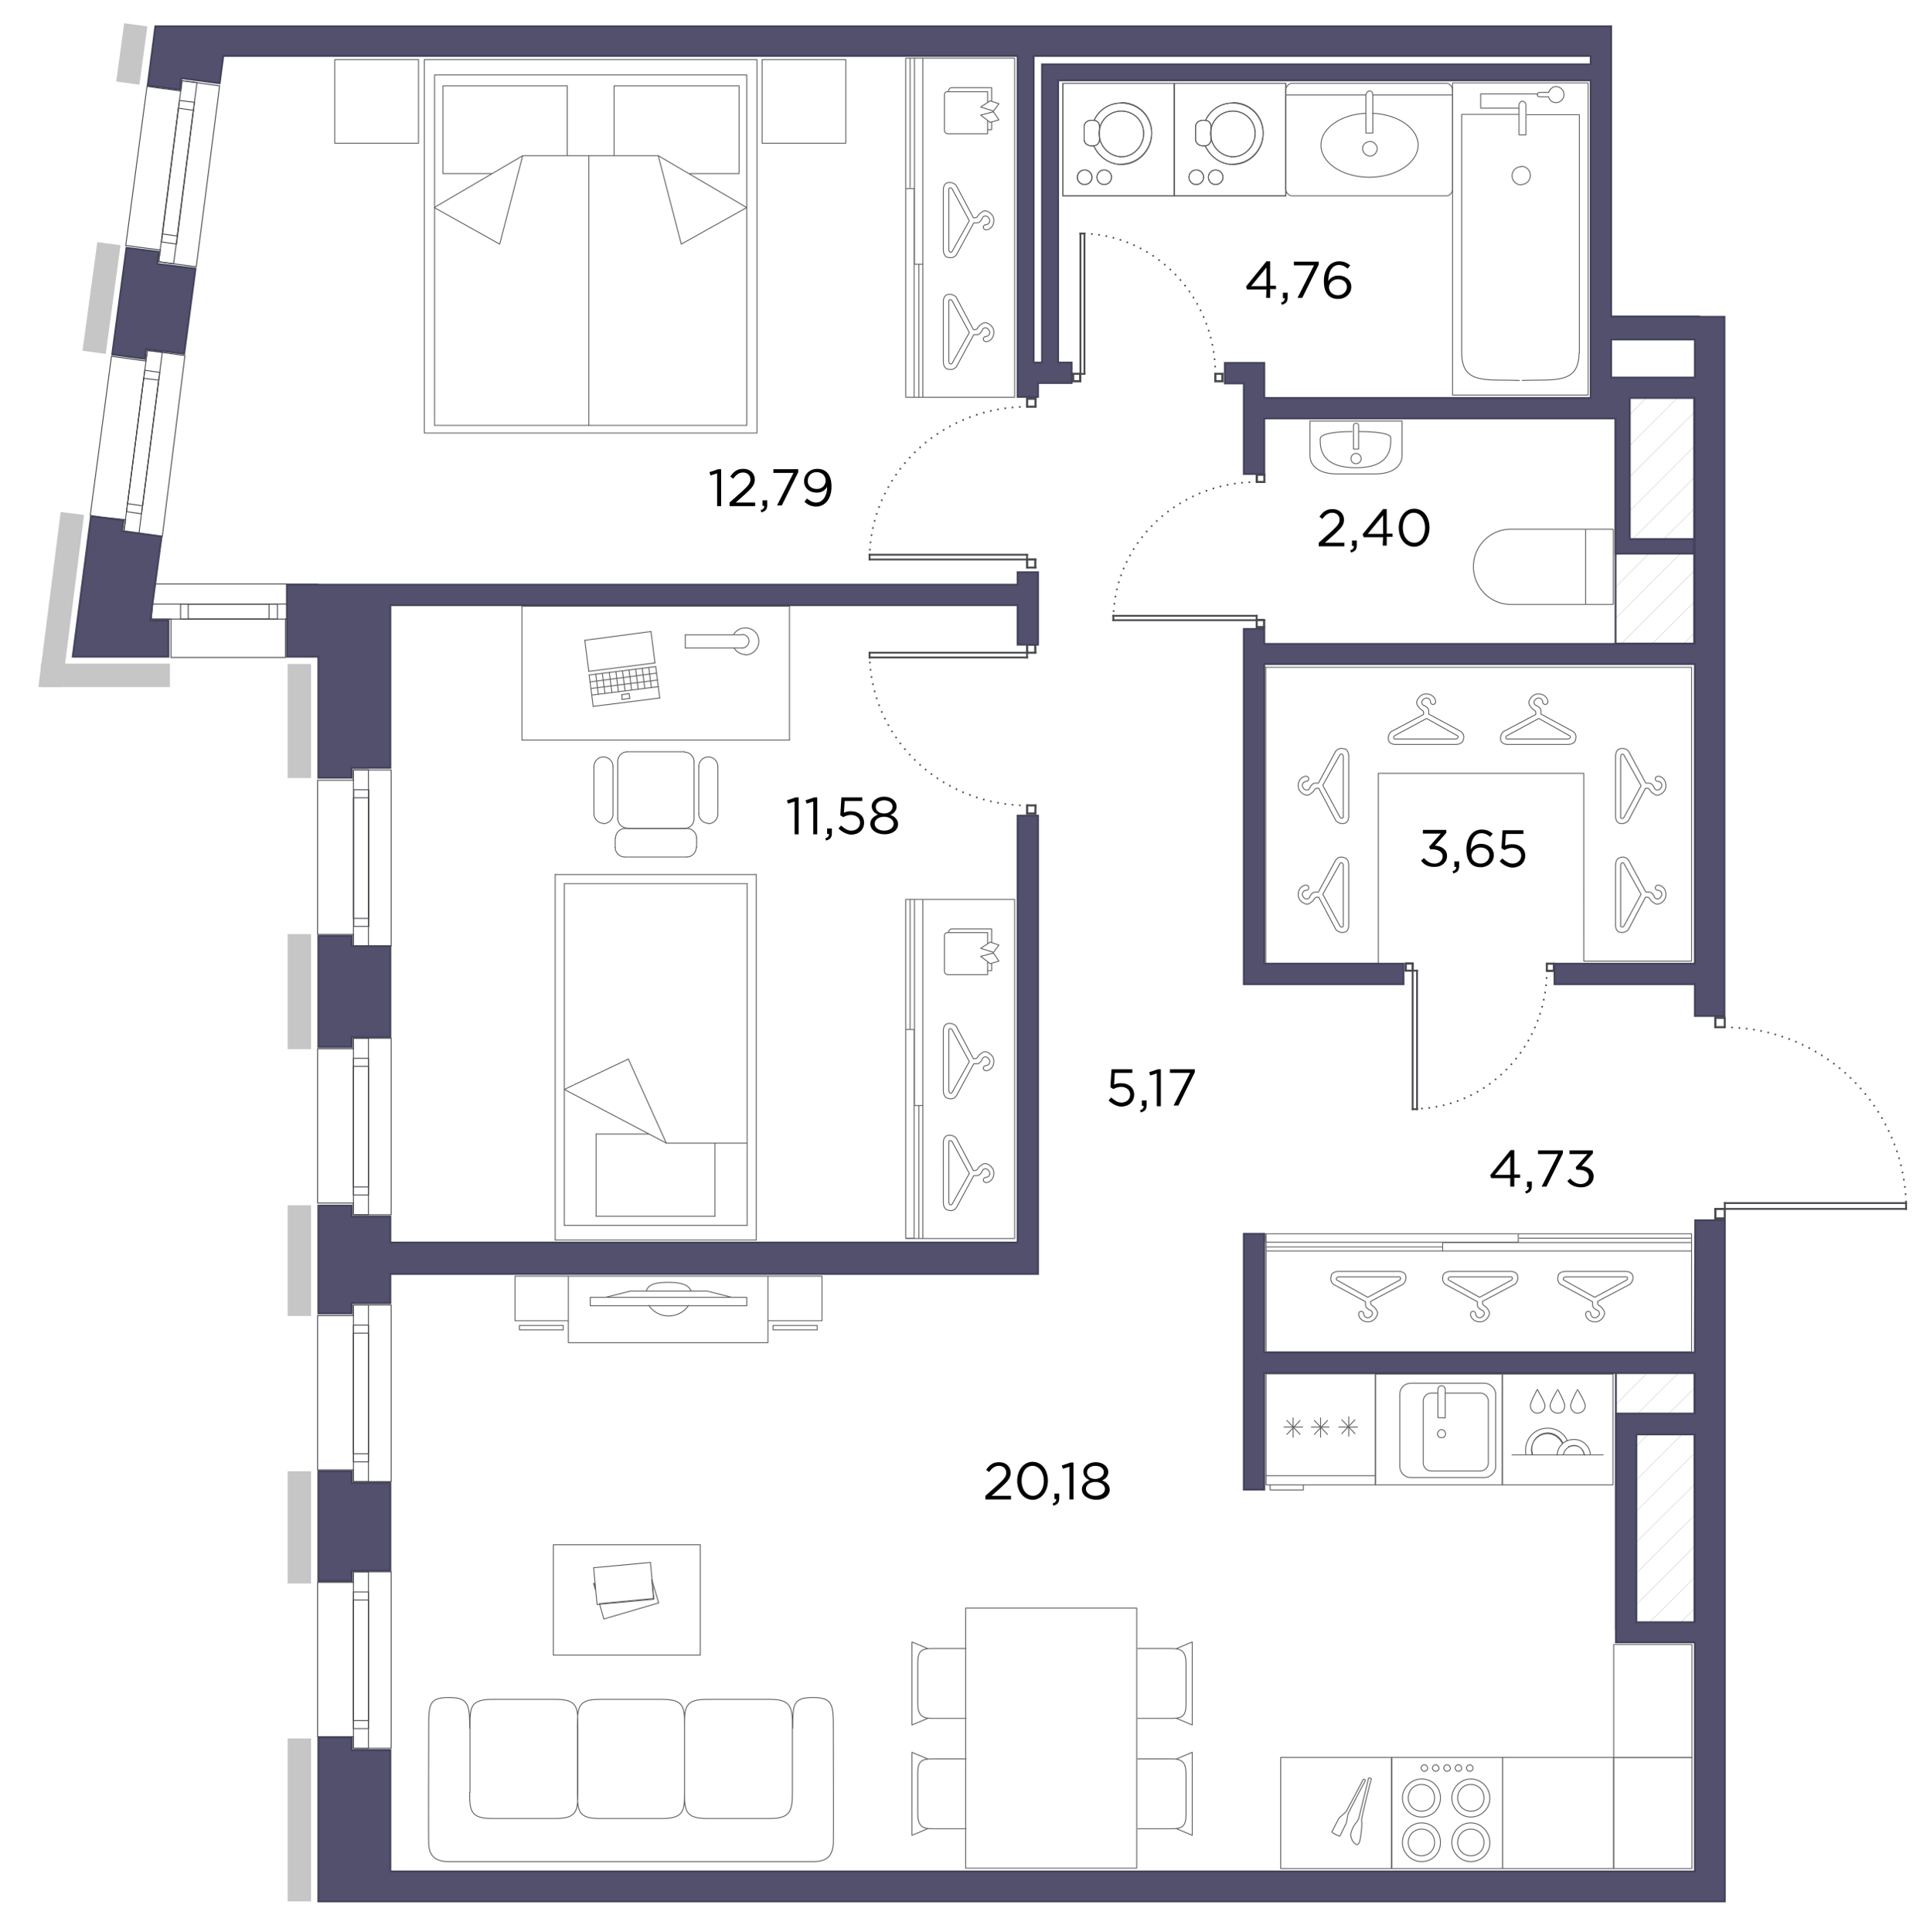 <?xml version="1.0" encoding="utf-8"?>
<!-- Generator: Adobe Illustrator 25.4.2, SVG Export Plug-In . SVG Version: 6.00 Build 0)  -->
<svg version="1.1" id="_x32_-4-1" xmlns="http://www.w3.org/2000/svg" xmlns:xlink="http://www.w3.org/1999/xlink" x="0px" y="0px"
	 width="525.3px" height="528.7px" viewBox="0 0 525.3 528.7" style="enable-background:new 0 0 525.3 528.7;" xml:space="preserve"
	>
<style type="text/css">
	.st0{fill:none;stroke:#606060;stroke-width:0.25;stroke-linecap:round;stroke-linejoin:round;stroke-miterlimit:10;}
	.st1{fill:none;stroke:#606060;stroke-width:0.25;stroke-miterlimit:10;}
	.st2{fill:none;stroke:#606060;stroke-width:0.25;stroke-miterlimit:10.001;}
	.st3{fill:none;stroke:#48494E;stroke-width:0.25;stroke-linecap:round;}
	.st4{fill:none;stroke:#48494E;stroke-width:0.25;stroke-linecap:round;stroke-miterlimit:10;}
	.st5{fill:none;stroke:#48494E;stroke-width:0.5;stroke-linecap:square;stroke-linejoin:round;}
	.st6{fill:none;stroke:#48494E;stroke-width:0.5;stroke-linecap:round;stroke-dasharray:0,2;}
	
		.st7{clip-path:url(#SVGID_00000059274931298509852700000008318033824043143808_);fill:none;stroke:#BCBCBC;stroke-width:0.1;stroke-miterlimit:10;}
	
		.st8{clip-path:url(#SVGID_00000183964787188420200480000017759446141237903797_);fill:none;stroke:#BCBCBC;stroke-width:0.1;stroke-miterlimit:10;}
	
		.st9{clip-path:url(#SVGID_00000075160994352053368210000005738023342316467867_);fill:none;stroke:#BCBCBC;stroke-width:0.1;stroke-miterlimit:10;}
	
		.st10{clip-path:url(#SVGID_00000131356401550080284080000015444023042581228446_);fill:none;stroke:#BCBCBC;stroke-width:0.1;stroke-miterlimit:10;}
	
		.st11{clip-path:url(#SVGID_00000120556305464123498810000007981373852707419535_);fill:none;stroke:#BCBCBC;stroke-width:0.1;stroke-miterlimit:10;}
	
		.st12{clip-path:url(#SVGID_00000041294465313465526350000005109473727387515066_);fill:none;stroke:#BCBCBC;stroke-width:0.1;stroke-miterlimit:10;}
	
		.st13{clip-path:url(#SVGID_00000007430832623675128000000015978169914894323597_);fill:none;stroke:#BCBCBC;stroke-width:0.1;stroke-miterlimit:10;}
	
		.st14{clip-path:url(#SVGID_00000136387596863804832410000013530666622931128193_);fill:none;stroke:#BCBCBC;stroke-width:0.1;stroke-miterlimit:10;}
	
		.st15{clip-path:url(#SVGID_00000106138011176178055230000015905377105052471484_);fill:none;stroke:#BCBCBC;stroke-width:0.1;stroke-miterlimit:10;}
	
		.st16{clip-path:url(#SVGID_00000064313939540273790080000003920880185439929257_);fill:none;stroke:#BCBCBC;stroke-width:0.1;stroke-miterlimit:10;}
	
		.st17{clip-path:url(#SVGID_00000138558890781197354010000012771424109447859106_);fill:none;stroke:#BCBCBC;stroke-width:0.1;stroke-miterlimit:10;}
	
		.st18{clip-path:url(#SVGID_00000085935157593357583920000009990499136988584630_);fill:none;stroke:#BCBCBC;stroke-width:0.1;stroke-miterlimit:10;}
	
		.st19{clip-path:url(#SVGID_00000043439900878199211450000011782568902160316076_);fill:none;stroke:#BCBCBC;stroke-width:0.1;stroke-miterlimit:10;}
	
		.st20{clip-path:url(#SVGID_00000073685748517316099830000006956869662313404303_);fill:none;stroke:#BCBCBC;stroke-width:0.1;stroke-miterlimit:10;}
	
		.st21{clip-path:url(#SVGID_00000031174684457575507610000015837373887975779002_);fill:none;stroke:#BCBCBC;stroke-width:0.1;stroke-miterlimit:10;}
	
		.st22{clip-path:url(#SVGID_00000044148745378603041760000008000400841695397547_);fill:none;stroke:#BCBCBC;stroke-width:0.1;stroke-miterlimit:10;}
	
		.st23{clip-path:url(#SVGID_00000175281708882361476880000014203807159739769237_);fill:none;stroke:#BCBCBC;stroke-width:0.1;stroke-miterlimit:10;}
	
		.st24{clip-path:url(#SVGID_00000021829661342446475000000006252249980095708827_);fill:none;stroke:#BCBCBC;stroke-width:0.1;stroke-miterlimit:10;}
	
		.st25{clip-path:url(#SVGID_00000162329380477388473580000013210133957856653238_);fill:none;stroke:#BCBCBC;stroke-width:0.1;stroke-miterlimit:10;}
	
		.st26{clip-path:url(#SVGID_00000053516134747236154350000009014977757503184526_);fill:none;stroke:#BCBCBC;stroke-width:0.1;stroke-miterlimit:10;}
	
		.st27{clip-path:url(#SVGID_00000071548084925390593540000009176499395732543931_);fill:none;stroke:#BCBCBC;stroke-width:0.1;stroke-miterlimit:10;}
	
		.st28{clip-path:url(#SVGID_00000065792242483588985560000017714843216453863592_);fill:none;stroke:#BCBCBC;stroke-width:0.1;stroke-miterlimit:10;}
	
		.st29{clip-path:url(#SVGID_00000047760806272125447390000006101238959495479479_);fill:none;stroke:#BCBCBC;stroke-width:0.1;stroke-miterlimit:10;}
	
		.st30{clip-path:url(#SVGID_00000027588244584156378850000006976154400175125153_);fill:none;stroke:#BCBCBC;stroke-width:0.1;stroke-miterlimit:10;}
	
		.st31{clip-path:url(#SVGID_00000119078388688725213280000006679702019263330966_);fill:none;stroke:#BCBCBC;stroke-width:0.1;stroke-miterlimit:10;}
	
		.st32{clip-path:url(#SVGID_00000072282381944475717790000009496573040087042993_);fill:none;stroke:#BCBCBC;stroke-width:0.1;stroke-miterlimit:10;}
	.st33{fill:none;stroke:#43435B;stroke-width:0.5;stroke-miterlimit:10;}
	
		.st34{clip-path:url(#SVGID_00000132807281081823163680000000940694082765670817_);fill:none;stroke:#BCBCBC;stroke-width:0.1;stroke-miterlimit:10;}
	
		.st35{clip-path:url(#SVGID_00000091010298413543880400000018028885550082323647_);fill:none;stroke:#BCBCBC;stroke-width:0.1;stroke-miterlimit:10;}
	
		.st36{clip-path:url(#SVGID_00000138555484325570527140000007052649680189758614_);fill:none;stroke:#BCBCBC;stroke-width:0.1;stroke-miterlimit:10;}
	
		.st37{clip-path:url(#SVGID_00000116939995337446172790000018020403269000448938_);fill:none;stroke:#BCBCBC;stroke-width:0.1;stroke-miterlimit:10;}
	
		.st38{clip-path:url(#SVGID_00000091005722317617149380000007697938441544336549_);fill:none;stroke:#BCBCBC;stroke-width:0.1;stroke-miterlimit:10;}
	
		.st39{clip-path:url(#SVGID_00000061430306626011834560000005113838849048642999_);fill:none;stroke:#BCBCBC;stroke-width:0.1;stroke-miterlimit:10;}
	
		.st40{clip-path:url(#SVGID_00000150805077095699322460000010331404507524808369_);fill:none;stroke:#BCBCBC;stroke-width:0.1;stroke-miterlimit:10;}
	
		.st41{clip-path:url(#SVGID_00000009550997522515139060000016024425531155645598_);fill:none;stroke:#BCBCBC;stroke-width:0.1;stroke-miterlimit:10;}
	
		.st42{clip-path:url(#SVGID_00000070805745722099662050000004721896173857395382_);fill:none;stroke:#BCBCBC;stroke-width:0.1;stroke-miterlimit:10;}
	
		.st43{clip-path:url(#SVGID_00000034778465078135709770000004317148070198682507_);fill:none;stroke:#BCBCBC;stroke-width:0.1;stroke-miterlimit:10;}
	
		.st44{clip-path:url(#SVGID_00000063602075285331705410000008580945559510716839_);fill:none;stroke:#BCBCBC;stroke-width:0.1;stroke-miterlimit:10;}
	
		.st45{clip-path:url(#SVGID_00000157277851471049595620000003820880486133239202_);fill:none;stroke:#BCBCBC;stroke-width:0.1;stroke-miterlimit:10;}
	
		.st46{clip-path:url(#SVGID_00000009559363821103689800000003576923680617164202_);fill:none;stroke:#BCBCBC;stroke-width:0.1;stroke-miterlimit:10;}
	
		.st47{clip-path:url(#SVGID_00000181089278136395970690000016611252655980854161_);fill:none;stroke:#BCBCBC;stroke-width:0.1;stroke-miterlimit:10;}
	
		.st48{clip-path:url(#SVGID_00000149360704184267074510000014426963998033243528_);fill:none;stroke:#BCBCBC;stroke-width:0.1;stroke-miterlimit:10;}
	
		.st49{clip-path:url(#SVGID_00000070813353825862379160000005326468705120583846_);fill:none;stroke:#BCBCBC;stroke-width:0.1;stroke-miterlimit:10;}
	
		.st50{clip-path:url(#SVGID_00000095328882265541819940000012202898300338478270_);fill:none;stroke:#BCBCBC;stroke-width:0.1;stroke-miterlimit:10;}
	
		.st51{clip-path:url(#SVGID_00000005962422614779593710000010119187770625027504_);fill:none;stroke:#BCBCBC;stroke-width:0.1;stroke-miterlimit:10;}
	
		.st52{clip-path:url(#SVGID_00000136376850397312557000000015416577051956866733_);fill:none;stroke:#BCBCBC;stroke-width:0.1;stroke-miterlimit:10;}
	
		.st53{clip-path:url(#SVGID_00000004533289373935482040000004243435779021824677_);fill:none;stroke:#BCBCBC;stroke-width:0.1;stroke-miterlimit:10;}
	
		.st54{clip-path:url(#SVGID_00000054970198072225525100000015101885900917297545_);fill:none;stroke:#BCBCBC;stroke-width:0.1;stroke-miterlimit:10;}
	
		.st55{clip-path:url(#SVGID_00000173149513201822576960000001874197608779857565_);fill:none;stroke:#BCBCBC;stroke-width:0.1;stroke-miterlimit:10;}
	
		.st56{clip-path:url(#SVGID_00000113338773922809859170000015399565563599059348_);fill:none;stroke:#BCBCBC;stroke-width:0.1;stroke-miterlimit:10;}
	
		.st57{clip-path:url(#SVGID_00000026875903663302826330000004084679118492319911_);fill:none;stroke:#BCBCBC;stroke-width:0.1;stroke-miterlimit:10;}
	
		.st58{clip-path:url(#SVGID_00000007422083130455984140000017740251659724937624_);fill:none;stroke:#BCBCBC;stroke-width:0.1;stroke-miterlimit:10;}
	
		.st59{clip-path:url(#SVGID_00000061434953811866031330000010436177434247581599_);fill:none;stroke:#BCBCBC;stroke-width:0.1;stroke-miterlimit:10;}
	
		.st60{clip-path:url(#SVGID_00000166645528965138417800000000660205410012371860_);fill:none;stroke:#BCBCBC;stroke-width:0.1;stroke-miterlimit:10;}
	
		.st61{clip-path:url(#SVGID_00000120554218509368719290000007132811913604549766_);fill:none;stroke:#BCBCBC;stroke-width:0.1;stroke-miterlimit:10;}
	.st62{fill:#52506D;stroke:#43435B;stroke-width:0.5;stroke-miterlimit:10;}
	.st63{fill:#C6C6C6;}
</style>
<g id="decor_00000055676644964518195510000011322594710814418836_">
	<path class="st0" d="M128.5,490.5c0,4.9,0.2,7.1,6.1,7.1H152c5.9,0,6.1-2.2,6.1-7.1V472c0-4.9-0.2-7-6.1-7h-17.3
		c-5.9,0-6.1,2.1-6.1,7v18.5H128.5z M158,490.5c0,4.9,0.2,7.1,5.9,7.1h17.3c5.9,0,6.1-2.2,6.1-7.1V472c0-4.9-0.2-7-6.1-7h-17.3
		c-5.6,0-5.9,2.1-5.9,7V490.5z M187.3,490.5c0,4.9,0.2,7.1,6.1,7.1h17.3c5.6,0,6.1-2.2,6.1-7.1V472c0-4.9-0.5-7-6.1-7h-17.3
		c-5.9,0-6.1,2.1-6.1,7V490.5z M128.5,472.9c0-6.3-0.2-8.4-5.6-8.4h-0.2c-5.4,0-5.4,2-5.4,8.4c0,0-0.1,31.2,0,31.9
		c0.2,2.6,1.4,4.6,5.4,4.6h99.8c4.1,0,5.2-1.9,5.5-4.7c0.1-0.7,0-31.8,0-31.8c0-6.3-0.1-8.4-5.5-8.4h-0.2c-5.4,0-5.4,2-5.4,8.4
		 M128.5,490.5c0,4.9,0.2,7.1,6.1,7.1H152c5.9,0,6.1-2.2,6.1-7.1V472c0-4.9-0.2-7-6.1-7h-17.3c-5.9,0-6.1,2.1-6.1,7v18.5H128.5z
		 M158,490.5c0,4.9,0.2,7.1,5.9,7.1h17.3c5.9,0,6.1-2.2,6.1-7.1V472c0-4.9-0.2-7-6.1-7h-17.3c-5.6,0-5.9,2.1-5.9,7V490.5z
		 M187.3,490.5c0,4.9,0.2,7.1,6.1,7.1h17.3c5.6,0,6.1-2.2,6.1-7.1V472c0-4.9-0.5-7-6.1-7h-17.3c-5.9,0-6.1,2.1-6.1,7V490.5z"/>
	<g>
		<g>
			<path class="st0" d="M180.1,42.6h-37 M143,42.6l-24.2,14.2 M143,42.6l-6.3,24.2l-17.9-10 M180.1,42.6l24.2,14.2 M180.1,42.6
				l6.3,24.2l17.9-10 M168,42.6V23.5h34.2v24h-13.5 M155.2,42.6V23.5h-34v24h13.5 M204.3,20.5h-85.4v95.9h85.4V20.5z M207.1,16.3
				h-91v102.2h91V16.3z"/>
			<line class="st0" x1="161.1" y1="42.6" x2="161.1" y2="116.4"/>
		</g>
		<rect x="91.6" y="16.3" class="st0" width="22.9" height="22.9"/>
		<rect x="208.5" y="16.3" class="st0" width="22.9" height="22.9"/>
	</g>
	<g>
		<g>
			<g id="LINE_00000130624138164527484900000008013232580840523685_">
			</g>
			<g id="LINE_00000083086571907978790990000017674610783073080243_">
				<line class="st0" x1="151.9" y1="239.3" x2="206.9" y2="239.3"/>
			</g>
			<g id="LINE_00000059296655588608488950000008793505707800746898_">
			</g>
			<g id="LINE_00000105389617734184928550000004306644364462878863_">
				<line class="st0" x1="182.3" y1="312.8" x2="204.4" y2="312.8"/>
			</g>
			<g id="LINE_00000052089829425930149660000017387732438691738515_">
				<line class="st0" x1="182.3" y1="312.8" x2="154.4" y2="298.1"/>
			</g>
			<g id="LINE_00000039136198272404124590000008026440218886673843_">
				<line class="st0" x1="182.3" y1="312.8" x2="171.9" y2="289.8"/>
			</g>
			<g id="LINE_00000004529853542230400070000015251487062989291703_">
				<line class="st0" x1="171.9" y1="289.8" x2="154.4" y2="298.1"/>
			</g>
			<g id="LINE_00000061467758954362242370000008007769182879877790_">
				<line class="st0" x1="206.9" y1="339.3" x2="151.9" y2="339.3"/>
			</g>
			<g id="LINE_00000061436901604984739130000013043448930648218262_">
			</g>
			<g id="LINE_00000104705142189925163250000015111855660364593284_">
			</g>
			<g id="LINE_00000182509679931387395310000017416453886319457928_">
			</g>
			<g id="LINE_00000115473988686635280520000011608914259265148800_">
				<line class="st0" x1="204.4" y1="335.3" x2="204.4" y2="241.8"/>
			</g>
			<g id="LINE_00000147195555584510647790000015643138924717997961_">
				<line class="st0" x1="154.4" y1="241.8" x2="204.4" y2="241.8"/>
			</g>
			<g id="LINE_00000163779773641251645520000012138241331813113742_">
				<line class="st0" x1="154.4" y1="335.3" x2="154.4" y2="241.8"/>
			</g>
			<g id="LINE_00000037655092824922445990000000759231799299017898_">
				<line class="st0" x1="154.4" y1="335.3" x2="204.4" y2="335.3"/>
			</g>
			<g id="LINE_00000181051425722873583810000002375265840648817852_">
				<line class="st0" x1="195.6" y1="332.8" x2="195.6" y2="312.8"/>
			</g>
			<g id="LINE_00000085238511587488380420000002677859345861157524_">
				<line class="st0" x1="163.1" y1="310.3" x2="177.6" y2="310.3"/>
			</g>
			<g id="LINE_00000151509775362082775330000003541466704888546214_">
				<line class="st0" x1="163.1" y1="332.8" x2="163.1" y2="310.3"/>
			</g>
			<g id="LINE_00000068647100448498919970000007878321218302610866_">
				<line class="st0" x1="163.1" y1="332.8" x2="195.6" y2="332.8"/>
			</g>
		</g>
		<line class="st0" x1="206.9" y1="239.3" x2="206.9" y2="339.3"/>
		<line class="st0" x1="151.9" y1="339.3" x2="151.9" y2="239.3"/>
	</g>
	<g>
		<g id="LINE_00000173880082614323620800000014209492485271654330_">
			<line class="st0" x1="168.3" y1="229.3" x2="168.3" y2="231.9"/>
		</g>
		<g id="ARC_00000170250093074755374620000005449159796936587178_">
			<path class="st0" d="M168.3,231.9c0,1.4,1.2,2.6,2.6,2.6"/>
		</g>
		<g id="LINE_00000061453587679965701700000016881508741969442721_">
			<line class="st0" x1="171" y1="234.5" x2="187.9" y2="234.5"/>
		</g>
		<g id="ARC_00000063604227246676414240000012512806069064880571_">
			<path class="st0" d="M187.9,234.5c1.4,0,2.6-1.2,2.6-2.6"/>
		</g>
		<g id="LINE_00000155145944404793827880000017760286989917396413_">
			<line class="st0" x1="190.6" y1="231.9" x2="190.6" y2="229.3"/>
		</g>
		<g id="ARC_00000085969390369477628120000007866062005254967711_">
			<path class="st0" d="M190.6,229.3c0-1.4-1.2-2.6-2.6-2.6"/>
		</g>
		<g id="LINE_00000003807472280091312410000011360084949223877518_">
			<line class="st0" x1="187.9" y1="226.7" x2="171" y2="226.7"/>
		</g>
		<g id="ARC_00000031915512605323906380000014526884957457657790_">
			<path class="st0" d="M171,226.7c-1.4,0-2.6,1.2-2.6,2.6"/>
		</g>
		<g id="ARC_00000135689228110286409190000004698896665938794686_">
			<path class="st0" d="M193.8,225.4c1.4,0,2.6-1.2,2.6-2.6"/>
		</g>
		<g id="LINE_00000111183347299209847800000002066349091895191724_">
			<line class="st0" x1="196.4" y1="222.7" x2="196.4" y2="209.7"/>
		</g>
		<g id="ARC_00000062169494726168217850000017758772644524914817_">
			<path class="st0" d="M196.4,209.7c0-1.4-1.2-2.6-2.6-2.6"/>
		</g>
		<g id="ARC_00000078758745466821320440000002063270032490161301_">
			<path class="st0" d="M193.8,207.1c-1.4,0-2.6,1.2-2.6,2.6"/>
		</g>
		<g id="LINE_00000051373321801516449770000005828207622619519906_">
			<line class="st0" x1="191.2" y1="209.7" x2="191.2" y2="222.7"/>
		</g>
		<g id="ARC_00000112620808736321154380000018403100063888415151_">
			<path class="st0" d="M191.2,222.7c0,1.4,1.2,2.6,2.6,2.6"/>
		</g>
		<g id="LINE_00000095329483223071241320000000051488448627962500_">
			<line class="st0" x1="167.7" y1="222.7" x2="167.7" y2="209.7"/>
		</g>
		<g id="ARC_00000074415891655103297650000009245062213645520550_">
			<path class="st0" d="M167.7,209.7c0-1.4-1.2-2.6-2.6-2.6"/>
		</g>
		<g id="ARC_00000110440045288043363140000003402250719597298602_">
			<path class="st0" d="M165.1,207.1c-1.4,0-2.6,1.2-2.6,2.6"/>
		</g>
		<g id="LINE_00000081624724662860508740000016937565595744690875_">
			<line class="st0" x1="162.5" y1="209.7" x2="162.5" y2="222.7"/>
		</g>
		<g id="ARC_00000120543717980485304690000010412155681629280410_">
			<path class="st0" d="M162.5,222.7c0,1.4,1.2,2.6,2.6,2.6"/>
		</g>
		<g id="ARC_00000150102238275499747770000017720284632730751132_">
			<path class="st0" d="M165.1,225.4c1.4,0,2.6-1.2,2.6-2.6"/>
		</g>
		<g id="LINE_00000031895298678590994760000016897408057283631293_">
			<line class="st0" x1="189.9" y1="224" x2="189.9" y2="208.4"/>
		</g>
		<g id="ARC_00000155116692630352205640000017312173107581562790_">
			<path class="st0" d="M189.9,208.4c0-1.4-1.2-2.6-2.6-2.6"/>
		</g>
		<g id="LINE_00000087390455803353244300000001117434621577200552_">
			<line class="st0" x1="187.3" y1="205.7" x2="171.6" y2="205.7"/>
		</g>
		<g id="ARC_00000125600877863063111790000002193362089313769873_">
			<path class="st0" d="M171.6,205.7c-1.4,0-2.6,1.2-2.6,2.6"/>
		</g>
		<g id="LINE_00000016042689631076371480000000209734785480958385_">
			<line class="st0" x1="169" y1="208.4" x2="169" y2="224"/>
		</g>
		<g id="ARC_00000183948849436941625370000009368005204067893379_">
			<path class="st0" d="M169,224c0,1.4,1.2,2.6,2.6,2.6"/>
		</g>
		<g id="LINE_00000171716531268314034110000018263760554575227836_">
			<line class="st0" x1="171.6" y1="226.7" x2="187.3" y2="226.7"/>
		</g>
		<g id="ARC_00000064344884552394740630000001323961130302795648_">
			<path class="st0" d="M187.3,226.7c1.4,0,2.6-1.2,2.6-2.6"/>
		</g>
		<g id="LINE_00000097466439998935178080000006129252395667081094_">
			<line class="st0" x1="161.9" y1="190.2" x2="180.1" y2="187.9"/>
		</g>
		<g id="ARC_00000051343762973856456320000004205887538640348801_">
			<path class="st0" d="M203.9,171.8c-1.3,0-2.5,0.7-3.2,1.8"/>
		</g>
		<g id="ARC_00000033368524578910891200000013518918348247979182_">
			<path class="st0" d="M203.9,179.2c2,0,3.7-1.6,3.7-3.7s-1.6-3.7-3.7-3.7"/>
		</g>
		<g id="ARC_00000121970948199431201790000011101704058336016781_">
			<path class="st0" d="M200.8,177.3c0.7,1.1,1.9,1.8,3.2,1.8"/>
		</g>
		<g id="ARC_00000090985992769795229890000004917907644557092510_">
			<path class="st0" d="M203.1,177.3c1,0,1.8-0.9,1.8-1.9s-0.8-1.8-1.8-1.8"/>
		</g>
		<g id="LINE_00000105410151813796849350000017275763991032996998_">
			<line class="st0" x1="187.5" y1="173.7" x2="203.1" y2="173.7"/>
		</g>
		<g id="LINE_00000049213360041501369240000001855435650004272283_">
			<line class="st0" x1="187.5" y1="177.3" x2="187.5" y2="173.7"/>
		</g>
		<g id="LINE_00000011028866084446181660000001009630038858057617_">
			<line class="st0" x1="203.1" y1="177.3" x2="187.5" y2="177.3"/>
		</g>
		<g id="LINE_00000077305947064174594940000003018093693635324319_">
			<line class="st0" x1="170.1" y1="190.1" x2="172.1" y2="189.8"/>
		</g>
		<g id="LINE_00000045589051183589883110000014214800104148051643_">
			<line class="st0" x1="170.2" y1="191.4" x2="170.1" y2="190.1"/>
		</g>
		<g id="LINE_00000099634447395650647790000012850508376864944818_">
			<line class="st0" x1="172.3" y1="191.1" x2="170.2" y2="191.4"/>
		</g>
		<g id="LINE_00000050627231191380239270000018123745747390669227_">
			<line class="st0" x1="172.1" y1="189.8" x2="172.3" y2="191.1"/>
		</g>
		<g id="LINE_00000165230716072902718320000003622795199908986782_">
			<line class="st0" x1="161.7" y1="188.4" x2="179.8" y2="186.1"/>
		</g>
		<g id="LINE_00000136371888135324233600000000950182377902400402_">
			<line class="st0" x1="161.4" y1="186.6" x2="179.6" y2="184.2"/>
		</g>
		<g id="LINE_00000091731932100502270890000012305877405260429491_">
			<line class="st0" x1="163.7" y1="190" x2="163" y2="184.5"/>
		</g>
		<g id="LINE_00000163031466946829042290000001515741694925889718_">
			<line class="st0" x1="165.5" y1="189.7" x2="164.8" y2="184.3"/>
		</g>
		<g id="LINE_00000002385379607725805800000003713930573988159419_">
			<line class="st0" x1="167.4" y1="189.5" x2="166.7" y2="184"/>
		</g>
		<g id="LINE_00000103988049622423437350000005704151836466568624_">
			<line class="st0" x1="169.2" y1="189.3" x2="168.5" y2="183.8"/>
		</g>
		<g id="LINE_00000105425288208340508390000017542736007270824594_">
			<line class="st0" x1="171" y1="189" x2="170.3" y2="183.6"/>
		</g>
		<g id="LINE_00000133525085058974366300000011856343885932432311_">
			<line class="st0" x1="172.8" y1="188.8" x2="172.1" y2="183.4"/>
		</g>
		<g id="LINE_00000127723784397317332350000001495646476188036535_">
			<line class="st0" x1="174.6" y1="188.6" x2="173.9" y2="183.1"/>
		</g>
		<g id="LINE_00000170240675148220730140000004571540538553715620_">
			<line class="st0" x1="176.4" y1="188.3" x2="175.7" y2="182.9"/>
		</g>
		<g id="LINE_00000144320344028419561020000007951624192724158341_">
			<line class="st0" x1="178.2" y1="188.1" x2="177.5" y2="182.7"/>
		</g>
		<g id="LINE_00000034080326005281629310000013522118025162205871_">
			<line class="st0" x1="179.2" y1="181.4" x2="178.1" y2="172.8"/>
		</g>
		<g id="LINE_00000044158069580575520550000014538371660191147964_">
			<line class="st0" x1="161.1" y1="183.7" x2="179.2" y2="181.4"/>
		</g>
		<g id="LINE_00000052103661049318471600000017971502139066665914_">
			<line class="st0" x1="160" y1="175.2" x2="161.1" y2="183.7"/>
		</g>
		<g id="LINE_00000140707238696506643080000012646264708168281773_">
			<line class="st0" x1="178.1" y1="172.8" x2="160" y2="175.2"/>
		</g>
		<g id="LINE_00000139267267420154037190000013155918608732169390_">
			<line class="st0" x1="161.2" y1="184.7" x2="162.3" y2="193.3"/>
		</g>
		<g id="LINE_00000114053404657015461370000012052930979365353115_">
			<line class="st0" x1="179.4" y1="182.4" x2="161.2" y2="184.7"/>
		</g>
		<g id="LINE_00000062177940346210244160000014217215356935962521_">
			<line class="st0" x1="180.5" y1="191" x2="179.4" y2="182.4"/>
		</g>
		<g id="LINE_00000096021708270310742740000002926015583279011480_">
			<line class="st0" x1="162.3" y1="193.3" x2="180.5" y2="191"/>
		</g>
		<g id="LINE_00000040575563662540852440000002881655176961872319_">
			<line class="st0" x1="216" y1="165.9" x2="142.8" y2="165.9"/>
		</g>
		<g id="LINE_00000083792221314830324270000018328809543944813447_">
			<line class="st0" x1="142.8" y1="165.9" x2="142.8" y2="202.5"/>
		</g>
		<g id="LINE_00000008827415990525587110000016133349791318945951_">
			<line class="st0" x1="142.8" y1="202.5" x2="216" y2="202.5"/>
		</g>
		<g id="LINE_00000029007303160829625910000005988685044339516838_">
			<line class="st0" x1="216" y1="202.5" x2="216" y2="165.9"/>
		</g>
	</g>
	<g>
		<rect x="151.4" y="422.7" class="st1" width="40.2" height="30.2"/>
		
			<rect x="162.8" y="428.1" transform="matrix(0.996 -9.295830e-02 9.295830e-02 0.996 -39.525 17.735)" class="st2" width="15.6" height="10.1"/>
		<g>
			<g>
				<polygon class="st1" points="162.9,435 162.4,433.3 162.7,433.2 				"/>
				<polygon class="st1" points="164,438.8 178.8,437.4 178.3,432.1 180.2,438.6 165.2,443 				"/>
			</g>
		</g>
	</g>
	<path class="st0" d="M355.7,388.7l-3.6,3.8L355.7,388.7z M352.1,388.7l3.6,3.8L352.1,388.7z M351.3,390.5h5.1H351.3z M353.8,393.3
		V388V393.3z M370.7,388.5l-3.6,3.8L370.7,388.5z M367.1,388.5l3.6,3.8L367.1,388.5z M366.3,390.5h5.1H366.3z M369,393v-5.3V393z
		 M363.2,388.7l-3.6,3.8L363.2,388.7z M359.6,388.7l3.6,3.8L359.6,388.7z M358.8,390.5h4.8H358.8z M361.3,393.3V388V393.3z
		 M346.3,403.8h29.9H346.3z M376.3,375.9h-29.9v30.4h29.9V375.9z M347.5,406.4v1.3h9.1v-1.3"/>
	<g>
		<path class="st0" d="M393.4,387.9v-0.2v-7.5c0-0.5,0.4-1,1-1s1,0.5,1,1v7.5v0.3L393.4,387.9L393.4,387.9z M386,378.5h20.2
			c1.5,0,3,1.5,3,2.9v20c0,1.5-1.5,2.9-3,2.9H386c-1.8,0-3-1.5-3-2.9v-20C383,379.9,384.2,378.5,386,378.5z M395.4,381.2h9.6
			c1.3,0,2.2,1.1,2.2,2.2v16.9c0,1.1-0.9,2.2-2.2,2.2h-13.4c-1.3,0-2.2-1.1-2.2-2.2v-16.9c0-1.1,0.9-2.2,2.2-2.2h1.6 M394.4,391.2
			c0.7,0,1.1,0.7,1.1,1.1c0,0.7-0.4,1.1-1.1,1.1s-1.1-0.4-1.1-1.1C393.3,391.8,393.8,391.2,394.4,391.2z"/>
		<rect x="376.3" y="376" class="st0" width="34.8" height="30.3"/>
	</g>
	<g>
		<path class="st0" d="M438.6,398.1h-24.9 M429.7,384.6c0,1.2,0.9,2.1,1.9,2.1c1.2,0,2.1-0.9,2.1-2.1c0-0.9-2.1-4.4-2.1-4.4
			S429.7,383.7,429.7,384.6z M418.7,384.6c0,1.2,0.9,2.1,1.9,2.1c1.2,0,2.1-0.9,2.1-2.1c0-0.9-2.1-4.4-2.1-4.4
			S418.7,383.7,418.7,384.6z M424.1,384.6c0,1.2,0.9,2.1,2.1,2.1c1.2,0,1.9-0.9,1.9-2.1c0-0.9-1.9-4.4-1.9-4.4
			S424.1,383.7,424.1,384.6z M427.7,398.1c0.2-0.9,0.7-1.7,1.5-2.1c0.4-0.3,1-0.4,1.5-0.4c1.5,0,2.6,1.1,2.8,2.6 M428.7,394.3
			c0.6-0.3,1.3-0.4,2-0.4c2.3,0,4.3,1.8,4.4,4.2 M433.4,398.1c-0.2-1.4-1.3-2.6-2.8-2.6c-0.5,0-1,0.2-1.5,0.4 M417.5,398.1
			c-0.1-0.4-0.1-0.8-0.1-1.2c0-3.5,2.6-6.1,6.1-6.1c2.4,0,4.4,1.4,5.3,3.4c-0.4,0.2-0.8,0.4-1.2,0.7c-0.7-1.6-2.3-2.8-4.1-2.8
			c-2.6,0-4.4,2.1-4.4,4.4c0,0.5,0.1,1,0.2,1.4 M419.2,398.1c-0.1-0.4-0.2-0.9-0.2-1.4c0-2.3,1.9-4.4,4.4-4.4c1.8,0,3.4,1.2,4.1,2.8
			c-0.9,0.7-1.4,1.8-1.5,3.1 M441.4,376H411v30.3h30.3V376H441.4z"/>
	</g>
	<g>
		<path class="st0" d="M402.1,484.7c-0.5,0-0.9-0.5-0.9-0.9c0-0.5,0.5-0.9,0.9-0.9c0.5,0,0.9,0.5,0.9,0.9
			C403.1,484.2,402.6,484.7,402.1,484.7z M399,484.7c-0.5,0-0.9-0.5-0.9-0.9c0-0.5,0.5-0.9,0.9-0.9c0.5,0,0.9,0.5,0.9,0.9
			C400,484.2,399.5,484.7,399,484.7z M395.9,484.7c-0.5,0-0.9-0.5-0.9-0.9c0-0.5,0.5-0.9,0.9-0.9c0.5,0,0.9,0.5,0.9,0.9
			C396.9,484.2,396.4,484.7,395.9,484.7z M392.8,484.7c-0.5,0-0.9-0.5-0.9-0.9c0-0.5,0.5-0.9,0.9-0.9s0.9,0.5,0.9,0.9
			C393.8,484.2,393.3,484.7,392.8,484.7z M389.7,484.7c-0.5,0-0.9-0.5-0.9-0.9c0-0.5,0.5-0.9,0.9-0.9c0.5,0,0.9,0.5,0.9,0.9
			C390.7,484.2,390.2,484.7,389.7,484.7z M402.4,497.2c-2.8,0-5.2-2.4-5.2-5.2s2.4-5.2,5.2-5.2s5.2,2.3,5.2,5.2
			C407.7,494.8,405.3,497.2,402.4,497.2z M388.9,497.2c-2.8,0-5.2-2.4-5.2-5.2s2.4-5.2,5.2-5.2c3.1,0,5.2,2.3,5.2,5.2
			C394.1,494.8,392,497.2,388.9,497.2z M388.9,509.4c-2.8,0-5.2-2.4-5.2-5.2c0-3.1,2.4-5.4,5.2-5.4c3.1,0,5.2,2.4,5.2,5.4
			C394.1,507,392,509.4,388.9,509.4z M402.4,509.4c-2.8,0-5.2-2.4-5.2-5.2c0-3.1,2.4-5.4,5.2-5.4s5.2,2.4,5.2,5.4
			C407.7,507,405.3,509.4,402.4,509.4z M380.7,480.9v30.4h30.4v-30.4H380.7z M388.9,507.8c-2,0-3.6-1.6-3.6-3.6
			c0-2.1,1.6-3.7,3.6-3.7c2.1,0,3.6,1.6,3.6,3.7C392.5,506.1,391,507.8,388.9,507.8z M402.4,507.8c-2,0-3.6-1.6-3.6-3.6
			c0-2.1,1.6-3.7,3.6-3.7c2.1,0,3.6,1.6,3.6,3.7C406,506.1,404.6,507.8,402.4,507.8z M402.4,495.6c-2,0-3.6-1.6-3.6-3.6
			c0-2.1,1.6-3.7,3.6-3.7c2.1,0,3.6,1.6,3.6,3.7C406,494,404.6,495.6,402.4,495.6z M388.9,495.6c-2,0-3.6-1.6-3.6-3.6
			c0-2.1,1.6-3.7,3.6-3.7c2.1,0,3.6,1.6,3.6,3.7C392.5,494,391,495.6,388.9,495.6z"/>
	</g>
	<rect x="350.4" y="480.9" class="st0" width="30.4" height="30.4"/>
	<rect x="411.1" y="480.9" class="st0" width="30.4" height="30.4"/>
	<rect x="441.5" y="480.9" class="st0" width="21.4" height="30.4"/>
	<rect x="441.5" y="450" class="st0" width="21.4" height="30.9"/>
	<path class="st0" d="M432.1,96.7V31.4h-14.3 M416.5,104.1c8.6-0.4,15.4,1.2,15.5-7.4 M414.9,104.1h0.4h0.4 M399.9,96.7
		c0.1,8.6,6.9,7,15.5,7.4 M415.5,31.3h-15.6v65.4 M416.2,45.6c-1.4,0-2.5,1.1-2.5,2.5s1.1,2.5,2.5,2.5 M416.2,50.5
		c1.4,0,2.5-1.1,2.5-2.5s-1.1-2.5-2.5-2.5 M434.5,108.1V22.7h-37.1v85.4H434.5z M423.7,25.3h-2.5c-0.3,0-0.6,0.2-0.6,0.6
		c0,0.3,0.2,0.6,0.6,0.6h2.5c0.2,0.9,1,1.6,2,1.6c1.2,0,2.2-1,2.2-2.2s-1-2.2-2.2-2.2C424.8,23.7,424,24.4,423.7,25.3z M417.5,28.7
		v8v0.2h-1.9v-0.2v-8c0-0.5,0.5-1,1-1C417,27.7,417.5,28.2,417.5,28.7z M415.5,29.6h-10.4v-3.9h15.6"/>
	<g>
		<g id="LINE_00000073689128033643921900000018398424876823708847_">
			<line class="st1" x1="441.4" y1="144.8" x2="433.8" y2="144.8"/>
		</g>
		<g id="LINE_00000093179268586899079580000015219289110800675006_">
			<line class="st1" x1="433.8" y1="165.4" x2="441.4" y2="165.4"/>
		</g>
		<g id="LINE_00000114070164937506441280000014692758094409660055_">
			<line class="st1" x1="441.4" y1="165.4" x2="441.4" y2="144.8"/>
		</g>
		<g id="LINE_00000163756971141487175000000008897251671761690290_">
			<line class="st1" x1="433.8" y1="144.8" x2="413.3" y2="144.8"/>
		</g>
		<g id="LINE_00000095337747732342355980000015918795850244993667_">
			<line class="st1" x1="413.3" y1="165.4" x2="433.8" y2="165.4"/>
		</g>
		<g id="ARC_00000163795452147295281940000006434612677595210670_">
			<path class="st1" d="M413.3,144.8c-5.6,0-10.2,4.6-10.2,10.3c0,5.6,4.6,10.3,10.2,10.3"/>
		</g>
		<g id="LINE_00000082332315524247314830000004701414735777788313_">
			<line class="st1" x1="433.8" y1="165.4" x2="433.8" y2="144.8"/>
		</g>
	</g>
	<g>
		<ellipse class="st0" cx="371" cy="125.5" rx="1.4" ry="1.4"/>
		<path class="st0" d="M370.3,122.9L370.3,122.9v-6.6c0-0.2,0.4-0.5,0.8-0.5c0.2,0,0.6,0.3,0.6,0.5v6.6H370.3z"/>
		<path class="st0" d="M371.8,118.1c0,0,8.7-0.1,8.7,1.7c0,2.1,0.5,8.2-9.5,8.2s-9.8-5.8-9.8-7.9s8.7-2,8.7-2"/>
		<path class="st0" d="M382.5,115.2h-23.1h-1v1.6v6.7v1.1c0,3,2.6,5.1,7.4,5.1h10.4c4.8,0,7.4-2.1,7.4-5.1v-1.1v-6.7v-1.6H382.5z"/>
	</g>
	<path class="st0" d="M311,440v71.2h-46.8V440H311z M264.3,451.1H255c-2.9,0-3.9,0.7-3.9,3.9v11c0,3.2,1,4.2,3.9,4.2h9.3
		 M253.8,451.1l-4.3-1.8V472l4.3-1.8 M264.3,481.3H255c-2.9,0-3.9,0.7-3.9,3.9v11c0,3.2,1,4.2,3.9,4.2h9.3 M253.8,481.3l-4.3-1.8
		v22.7l4.3-1.8 M311.3,500.4h9.3c2.9,0,3.9-0.7,3.9-3.9v-11c0-3.2-1-4.2-3.9-4.2h-9.3 M321.9,500.4l4.3,1.8v-22.7l-4.3,1.8
		 M311.3,470.2h9.3c2.9,0,3.9-0.7,3.9-3.9v-11c0-3.2-1-4.2-3.9-4.2h-9.3 M321.9,470.2l4.3,1.8v-22.7l-4.3,1.8"/>
	<path class="st0" d="M223.6,362.7h-12.1v1.2h12.1V362.7z M155.5,349.2h-14.6v12.2h14.6V349.2z M154.1,362.7h-12v1.2h12V362.7z
		 M165.7,355l6.7-1.7h21.1l6.7,1.7H165.7z M161.5,355h42.8v2.3h-42.8V355z M188.4,357.2c-1.1,1.7-3.1,2.9-5.5,2.9
		c-2.3,0-4.3-1.2-5.4-2.9 M176.8,353.3c0.6-2.1,3.1-2.4,6.2-2.4c2.9,0,5.4,0.5,6.1,2.4 M224.9,349.2h-14.8v12.2h14.8V349.2z
		 M155.5,349.2h54.6v18.2h-54.6V349.2z"/>
	<g>
		<rect x="290.8" y="22.8" class="st1" width="30.5" height="30.8"/>
		<rect x="290.8" y="22.8" class="st0" width="30.5" height="30.8"/>
		<path class="st1" d="M296.6,34.6c0-1,1-1.7,2-1.7h0.5c1,0,1.7,0.7,1.7,1.7v3.6c0,1-0.7,1.7-1.7,1.7h-0.5c-1,0-2-0.7-2-1.7V34.6z"
			/>
		<path class="st0" d="M296.6,34.6c0-1,1-1.7,2-1.7h0.5c1,0,1.7,0.7,1.7,1.7v3.6c0,1-0.7,1.7-1.7,1.7h-0.5c-1,0-2-0.7-2-1.7V34.6z"
			/>
		<path class="st1" d="M299.2,39.8c1.3,3,4.2,5.2,7.6,5.2c4.6,0,8.3-3.9,8.3-8.5s-3.6-8.3-8.3-8.3c-3.4,0-6.2,1.9-7.5,4.8
			 M306.8,44.9c4.6,0,8.3-3.9,8.3-8.5s-3.6-8.3-8.3-8.3"/>
		<path class="st0" d="M299.2,39.8c1.3,3,4.2,5.2,7.6,5.2c4.6,0,8.3-3.9,8.3-8.5s-3.6-8.3-8.3-8.3c-3.4,0-6.2,1.9-7.5,4.8
			 M306.8,44.9c4.6,0,8.3-3.9,8.3-8.5s-3.6-8.3-8.3-8.3"/>
		<path class="st1" d="M300.7,36.5c0-3.4,2.7-6.1,6.1-6.1s6.1,2.7,6.1,6.1c0,3.4-2.7,6.4-6.1,6.4C303.4,42.8,300.7,39.9,300.7,36.5"
			/>
		<path class="st0" d="M300.7,36.5c0-3.4,2.7-6.1,6.1-6.1s6.1,2.7,6.1,6.1c0,3.4-2.7,6.4-6.1,6.4C303.4,42.8,300.7,39.9,300.7,36.5z
			"/>
		<path class="st1" d="M294.7,48.5c0,1.1,0.9,2,2,2s2-0.9,2-2s-0.9-2-2-2S294.7,47.4,294.7,48.5"/>
		<circle class="st0" cx="296.8" cy="48.5" r="2"/>
		<path class="st1" d="M300.1,48.5c0,1.1,0.9,2,2,2s2-0.9,2-2s-0.9-2-2-2S300.1,47.4,300.1,48.5"/>
		<circle class="st0" cx="302.1" cy="48.5" r="2"/>
	</g>
	<path class="st0" d="M375.6,28.1v8.3l0,0h-1.9V26.1c0-0.6,0.5-1.2,1-1.2c0.7,0,0.9,0.6,0.9,1.2V28.1 M374.9,38.7
		c0.9,0,1.9,1,1.9,1.9c0,1.2-1,2.1-1.9,2.1c-1.2,0-2.1-1-2.1-2.1C372.7,39.7,373.7,38.7,374.9,38.7z M397.4,24.7v27
		c0,1-0.7,1.9-1.7,1.9h-42.2c-0.9,0-1.7-0.9-1.7-1.9v-27c0-0.9,0.7-1.9,1.7-1.9h1.4h0.2h40.6C396.7,22.8,397.4,23.8,397.4,24.7z
		 M375.6,26h21.8 M351.9,26h21.8 M375.5,31c7,0.3,12.5,4.1,12.5,8.7c0,4.8-6,8.8-13.3,8.8c-7.4,0-13.3-3.9-13.3-8.8
		c0-4.6,5.4-8.4,12.3-8.7"/>
	<path class="st0" d="M247.8,15.9v92.8h29.8V15.9H247.8z M259.6,98.9V82.5c-0.2-0.5,0.7-0.7,0.9-0.2l4.7,8.7l-4.7,8.4
		C260.3,99.8,259.6,99.6,259.6,98.9z M261.7,100.3l4.7-8.7h0.9c0.9,0,1.4-1.2,1.4-1.2c0.2-0.7,0.9-0.7,0.9-0.7
		c0.7,0,1.2,0.9,1.2,1.2c0,0.7-0.5,1.2-1.2,1.2c-0.9,0.2-0.7,1.4,0.2,1.4c0.7,0,2.1-0.7,2.1-2.6c0-1.9-1.9-2.6-2.3-2.6
		s-0.9,0.2-1.2,0.5c-0.9,0.5-0.9,1.4-1.6,1.4h-0.5l-4.7-8.9c-0.7-0.7-1.6-0.9-2.3-0.7c-0.5,0-1.2,0.7-1.2,1.9v16.4
		c0,1.4,0.7,2.1,1.2,2.1C260.1,101.2,261,101.2,261.7,100.3z M259.6,68.3V51.9c-0.2-0.5,0.7-0.7,0.9-0.2l4.7,8.7l-4.7,8.4
		C260.3,69.2,259.6,69,259.6,68.3z M261.7,69.7l4.7-8.7h0.9c0.9,0,1.4-1.2,1.4-1.2c0.2-0.7,0.9-0.7,0.9-0.7c0.7,0,1.2,0.9,1.2,1.2
		c0,0.7-0.5,1.2-1.2,1.2c-0.9,0.2-0.7,1.4,0.2,1.4c0.7,0,2.1-0.7,2.1-2.6s-1.9-2.6-2.3-2.6c-0.5,0-0.9,0.2-1.2,0.5
		c-0.9,0.5-0.9,1.4-1.6,1.4h-0.5l-4.7-8.9c-0.7-0.7-1.6-0.9-2.3-0.7c-0.5,0-1.2,0.7-1.2,1.9v16.4c0,1.4,0.7,2.1,1.2,2.1
		C260.1,70.6,261,70.6,261.7,69.7z M251.4,72.4v36.4V72.4z M249,15.9v35.4V15.9z M247.8,51.6v57.1h2.3V51.6H247.8z M250.2,15.9v56.4
		h2.3V15.9L250.2,15.9L250.2,15.9z M247.8,15.9v92.8h4.7V15.9H247.8z M270.9,27.6l-2.6,1.7l3.5,1.1l1.5-2L270.9,27.6z M270.9,33.5
		l-2.6-2l3.5-0.9l1.5,2.2L270.9,33.5z M259.5,24.9c0-0.4,0.4-0.9,0.9-0.9h10.9v3.7 M271.3,33.5v2h-1.1 M270.2,33.1v3.5h-10.9
		c-0.4,0-0.9-0.4-0.9-0.9V26c0-0.7,0.4-0.9,0.9-0.9h10.9V28"/>
	<path class="st0" d="M247.8,246.1v92.8h29.8v-92.8L247.8,246.1z M259.6,329v-16.4c-0.2-0.5,0.7-0.7,0.9-0.2l4.7,8.7l-4.7,8.4
		C260.3,329.9,259.6,329.7,259.6,329z M261.7,330.4l4.7-8.7h0.9c0.9,0,1.4-1.2,1.4-1.2c0.2-0.7,0.9-0.7,0.9-0.7
		c0.7,0,1.2,0.9,1.2,1.2c0,0.7-0.5,1.2-1.2,1.2c-0.9,0.2-0.7,1.4,0.2,1.4c0.7,0,2.1-0.7,2.1-2.6s-1.9-2.6-2.3-2.6s-0.9,0.2-1.2,0.5
		c-0.9,0.5-0.9,1.4-1.6,1.4h-0.5l-4.7-8.9c-0.7-0.7-1.6-0.9-2.3-0.7c-0.5,0-1.2,0.7-1.2,1.9V329c0,1.4,0.7,2.1,1.2,2.1
		C260.1,331.4,261,331.4,261.7,330.4z M259.6,298.4V282c-0.2-0.5,0.7-0.7,0.9-0.2l4.7,8.7l-4.7,8.4
		C260.3,299.4,259.6,299.1,259.6,298.4z M261.7,299.8l4.7-8.7h0.9c0.9,0,1.4-1.2,1.4-1.2c0.2-0.7,0.9-0.7,0.9-0.7
		c0.7,0,1.2,0.9,1.2,1.2c0,0.7-0.5,1.2-1.2,1.2c-0.9,0.2-0.7,1.4,0.2,1.4c0.7,0,2.1-0.7,2.1-2.6s-1.9-2.6-2.3-2.6
		c-0.5,0-0.9,0.2-1.2,0.5c-0.9,0.5-0.9,1.4-1.6,1.4h-0.5l-4.7-8.9c-0.7-0.7-1.6-0.9-2.3-0.7c-0.5,0-1.2,0.7-1.2,1.9v16.4
		c0,1.4,0.7,2.1,1.2,2.1C260.1,300.8,261,300.8,261.7,299.8z M251.4,302.5v36.4V302.5z M249,246.1v35.4V246.1z M247.8,281.7v57.1
		h2.3v-57.1H247.8z M250.2,246.1v56.4h2.3v-56.4H250.2z M247.8,246.1v92.8h4.7v-92.8L247.8,246.1z M270.9,257.8l-2.6,1.7l3.5,1.1
		l1.5-2L270.9,257.8z M270.9,263.7l-2.6-2l3.5-0.9l1.5,2.2L270.9,263.7z M259.5,255.1c0-0.4,0.4-0.9,0.9-0.9h10.9v3.7 M271.3,263.6
		v2h-1.1 M270.2,263.2v3.5h-10.9c-0.4,0-0.9-0.4-0.9-0.9v-9.7c0-0.7,0.4-0.9,0.9-0.9h10.9v2.9"/>
	<path class="st0" d="M462.8,337.6H346.4v32.3h116.4V337.6z M366.3,349.4h16.4c0.5-0.2,0.7,0.7,0.2,0.9l-8.7,4.7l-8.4-4.7
		C365.4,350.1,365.6,349.4,366.3,349.4z M364.9,351.5l8.7,4.7v0.9c0,0.9,1.2,1.4,1.2,1.4c0.7,0.2,0.7,0.9,0.7,0.9
		c0,0.7-0.9,1.2-1.2,1.2c-0.7,0-1.2-0.5-1.2-1.2c-0.2-0.9-1.4-0.7-1.4,0.2c0,0.7,0.7,2.1,2.6,2.1s2.6-1.9,2.6-2.3s-0.2-0.9-0.5-1.2
		c-0.5-0.9-1.4-0.9-1.4-1.6v-0.5l8.9-4.7c0.7-0.7,0.9-1.6,0.7-2.3c0-0.5-0.7-1.2-1.9-1.2h-16.4c-1.4,0-2.1,0.7-2.1,1.2
		C364,349.9,364,350.8,364.9,351.5z M396.9,349.4h16.4c0.5-0.2,0.7,0.7,0.2,0.9l-8.7,4.7l-8.4-4.7
		C396,350.1,396.2,349.4,396.9,349.4z M395.5,351.5l8.7,4.7v0.9c0,0.9,1.2,1.4,1.2,1.4c0.7,0.2,0.7,0.9,0.7,0.9
		c0,0.7-0.9,1.2-1.2,1.2c-0.7,0-1.2-0.5-1.2-1.2c-0.2-0.9-1.4-0.7-1.4,0.2c0,0.7,0.7,2.1,2.6,2.1s2.6-1.9,2.6-2.3s-0.2-0.9-0.5-1.2
		c-0.5-0.9-1.4-0.9-1.4-1.6v-0.5l8.9-4.7c0.7-0.7,0.9-1.6,0.7-2.3c0-0.5-0.7-1.2-1.9-1.2h-16.4c-1.4,0-2.1,0.7-2.1,1.2
		C394.6,349.9,394.6,350.8,395.5,351.5z M428.4,349.4h16.4c0.5-0.2,0.7,0.7,0.2,0.9l-8.7,4.7l-8.4-4.7
		C427.5,350.1,427.7,349.4,428.4,349.4z M427,351.5l8.7,4.7v0.9c0,0.9,1.2,1.4,1.2,1.4c0.7,0.2,0.7,0.9,0.7,0.9
		c0,0.7-0.9,1.2-1.2,1.2c-0.7,0-1.2-0.5-1.2-1.2c-0.2-0.9-1.4-0.7-1.4,0.2c0,0.7,0.7,2.1,2.6,2.1s2.6-1.9,2.6-2.3s-0.2-0.9-0.5-1.2
		c-0.5-0.9-1.4-0.9-1.4-1.6v-0.5l8.9-4.7c0.7-0.7,0.9-1.6,0.7-2.3c0-0.5-0.7-1.2-1.9-1.2h-16.4c-1.4,0-2.1,0.7-2.1,1.2
		C426.1,349.9,426.1,350.8,427,351.5z M398.2,202.2h-16.4c-0.5,0.2-0.7-0.7-0.2-0.9l8.7-4.7l8.4,4.7
		C399.2,201.5,398.9,202.2,398.2,202.2z M399.6,200.1l-8.7-4.7v-0.9c0-0.9-1.2-1.4-1.2-1.4c-0.7-0.2-0.7-0.9-0.7-0.9
		c0-0.7,0.9-1.2,1.2-1.2c0.7,0,1.2,0.5,1.2,1.2c0.2,0.9,1.4,0.7,1.4-0.2c0-0.7-0.7-2.1-2.6-2.1c-1.9,0-2.6,1.9-2.6,2.3
		s0.2,0.9,0.5,1.2c0.5,0.9,1.4,0.9,1.4,1.6v0.5l-8.9,4.7c-0.7,0.7-0.9,1.6-0.7,2.3c0,0.5,0.7,1.2,1.9,1.2h16.4
		c1.4,0,2.1-0.7,2.1-1.2C400.6,201.8,400.6,200.8,399.6,200.1z M428.9,202.2h-16.4c-0.5,0.2-0.7-0.7-0.2-0.9l8.7-4.7l8.4,4.7
		C429.9,201.5,429.6,202.2,428.9,202.2z M430.3,200.1l-8.7-4.7v-0.9c0-0.9-1.2-1.4-1.2-1.4c-0.7-0.2-0.7-0.9-0.7-0.9
		c0-0.7,0.9-1.2,1.2-1.2c0.7,0,1.2,0.5,1.2,1.2c0.2,0.9,1.4,0.7,1.4-0.2c0-0.7-0.7-2.1-2.6-2.1c-1.9,0-2.6,1.9-2.6,2.3
		s0.2,0.9,0.5,1.2c0.5,0.9,1.4,0.9,1.4,1.6v0.5l-8.9,4.7c-0.7,0.7-0.9,1.6-0.7,2.3c0,0.5,0.7,1.2,1.9,1.2h16.4
		c1.4,0,2.1-0.7,2.1-1.2C431.3,201.8,431.3,200.8,430.3,200.1z M367.5,236.8v16.4c0.2,0.5-0.7,0.7-0.9,0.2l-4.7-8.7l4.7-8.4
		C366.8,235.8,367.5,236.1,367.5,236.8z M365.4,235.4l-4.7,8.7h-0.9c-0.9,0-1.4,1.2-1.4,1.2c-0.2,0.7-0.9,0.7-0.9,0.7
		c-0.7,0-1.2-0.9-1.2-1.2c0-0.7,0.5-1.2,1.2-1.2c0.9-0.2,0.7-1.4-0.2-1.4c-0.7,0-2.1,0.7-2.1,2.6s1.9,2.6,2.3,2.6
		c0.5,0,0.9-0.2,1.2-0.5c0.9-0.5,0.9-1.4,1.6-1.4h0.5l4.7,8.9c0.7,0.7,1.6,0.9,2.3,0.7c0.5,0,1.2-0.7,1.2-1.9v-16.4
		c0-1.4-0.7-2.1-1.2-2.1C367,234.4,366.1,234.4,365.4,235.4z M367.5,207v16.4c0.2,0.5-0.7,0.7-0.9,0.2l-4.7-8.7l4.7-8.4
		C366.8,206.1,367.5,206.3,367.5,207z M365.4,205.6l-4.7,8.7h-0.9c-0.9,0-1.4,1.2-1.4,1.2c-0.2,0.7-0.9,0.7-0.9,0.7
		c-0.7,0-1.2-0.9-1.2-1.2c0-0.7,0.5-1.2,1.2-1.2c0.9-0.2,0.7-1.4-0.2-1.4c-0.7,0-2.1,0.7-2.1,2.6s1.9,2.6,2.3,2.6
		c0.5,0,0.9-0.2,1.2-0.5c0.9-0.5,0.9-1.4,1.6-1.4h0.5l4.7,8.9c0.7,0.7,1.6,0.9,2.3,0.7c0.5,0,1.2-0.7,1.2-1.9V207
		c0-1.4-0.7-2.1-1.2-2.1C367,204.7,366.1,204.7,365.4,205.6z M444.3,236.3l4.7,8.4l-4.7,8.7c-0.2,0.5-1.2,0.2-0.9-0.2v-16.4
		C443.4,236.1,444.1,235.8,444.3,236.3z M443.2,234.7c-0.5,0-1.2,0.7-1.2,2.1v16.4c0,1.2,0.7,1.9,1.2,1.9c0.7,0.2,1.6,0,2.3-0.7
		l4.7-8.9h0.5c0.7,0,0.7,0.9,1.6,1.4c0.2,0.2,0.7,0.5,1.2,0.5s2.3-0.7,2.3-2.6s-1.4-2.6-2.1-2.6c-0.9,0-1.2,1.2-0.2,1.4
		c0.7,0,1.2,0.5,1.2,1.2c0,0.2-0.5,1.2-1.2,1.2c0,0-0.7,0-0.9-0.7c0,0-0.5-1.2-1.4-1.2h-0.9l-4.7-8.7
		C444.8,234.4,443.9,234.4,443.2,234.7z M444.3,206.6l4.7,8.4l-4.7,8.7c-0.2,0.5-1.2,0.2-0.9-0.2v-16.4
		C443.4,206.3,444.1,206.1,444.3,206.6z M443.2,204.9c-0.5,0-1.2,0.7-1.2,2.1v16.4c0,1.2,0.7,1.9,1.2,1.9c0.7,0.2,1.6,0,2.3-0.7
		l4.7-8.9h0.5c0.7,0,0.7,0.9,1.6,1.4c0.2,0.2,0.7,0.5,1.2,0.5s2.3-0.7,2.3-2.6s-1.4-2.6-2.1-2.6c-0.9,0-1.2,1.2-0.2,1.4
		c0.7,0,1.2,0.5,1.2,1.2c0,0.2-0.5,1.2-1.2,1.2c0,0-0.7,0-0.9-0.7c0,0-0.5-1.2-1.4-1.2h-0.9l-4.7-8.7
		C444.8,204.7,443.9,204.7,443.2,204.9z M394.6,341.2h-48.3H394.6z M462.8,338.8h-47.1H462.8z M415.4,337.6h-69.1v2.3h69.1V337.6z
		 M462.8,340h-68.1v2.3h68.1V340z M462.8,337.6H346.4v4.7h116.4V337.6z M346.3,182.5v81.1h30.8v-52h56.2V263h29.5v-80.4H346.3V182.5
		z"/>
	<path class="st0" d="M366.2,497.7c0.1-0.3,1.9-1.7,2.1-2c0.2-0.3,4.5-8.4,4.6-8.7s0.8,0,0.6,0.3s-4.6,8.7-4.7,9.1
		c-0.2,0.8-0.3,2-0.5,2.5s-1.7,3.4-1.7,3.5c0,0.2-2.5-1-2.2-1.2C364.5,501,366,498.2,366.2,497.7z M370.3,499.8
		c0.3-0.6,1.1-1.4,1.4-2.1c0.2-0.8,2.7-10.9,2.7-11.1c0-0.2,0.8,0,0.8,0.2c-0.2,0.3-2.8,10.9-2.7,11.3c0.3,0.6-0.2,4.5-0.4,5.3
		c-0.1,0.7-0.4,1.1-0.6,1.3c-0.4,0.3-1.5-0.6-1.8-1.8C369.2,501.8,370,500.5,370.3,499.8z"/>
	<g>
		<rect x="321.3" y="22.8" class="st1" width="30.5" height="30.8"/>
		<rect x="321.3" y="22.8" class="st0" width="30.5" height="30.8"/>
		<path class="st1" d="M327.1,34.6c0-1,1-1.7,2-1.7h0.5c1,0,1.7,0.7,1.7,1.7v3.6c0,1-0.7,1.7-1.7,1.7h-0.5c-1,0-2-0.7-2-1.7V34.6z"
			/>
		<path class="st0" d="M327.1,34.6c0-1,1-1.7,2-1.7h0.5c1,0,1.7,0.7,1.7,1.7v3.6c0,1-0.7,1.7-1.7,1.7h-0.5c-1,0-2-0.7-2-1.7V34.6z"
			/>
		<path class="st1" d="M329.7,39.8c1.3,3,4.2,5.2,7.6,5.2c4.6,0,8.3-3.9,8.3-8.5s-3.6-8.3-8.3-8.3c-3.4,0-6.2,1.9-7.5,4.8
			 M337.3,44.9c4.6,0,8.3-3.9,8.3-8.5s-3.6-8.3-8.3-8.3"/>
		<path class="st0" d="M329.7,39.8c1.3,3,4.2,5.2,7.6,5.2c4.6,0,8.3-3.9,8.3-8.5s-3.6-8.3-8.3-8.3c-3.4,0-6.2,1.9-7.5,4.8
			 M337.3,44.9c4.6,0,8.3-3.9,8.3-8.5s-3.6-8.3-8.3-8.3"/>
		<path class="st1" d="M331.2,36.5c0-3.4,2.7-6.1,6.1-6.1s6.1,2.7,6.1,6.1s-2.7,6.4-6.1,6.4C333.9,42.8,331.2,39.9,331.2,36.5"/>
		<path class="st0" d="M331.2,36.5c0-3.4,2.7-6.1,6.1-6.1s6.1,2.7,6.1,6.1s-2.7,6.4-6.1,6.4C333.9,42.8,331.2,39.9,331.2,36.5z"/>
		<path class="st1" d="M325.3,48.5c0,1.1,0.9,2,2,2s2-0.9,2-2s-0.9-2-2-2C326.2,46.5,325.3,47.4,325.3,48.5"/>
		<circle class="st0" cx="327.3" cy="48.5" r="2"/>
		<path class="st1" d="M330.6,48.5c0,1.1,0.9,2,2,2s2-0.9,2-2s-0.9-2-2-2S330.6,47.4,330.6,48.5"/>
		<circle class="st0" cx="332.6" cy="48.5" r="2"/>
	</g>
</g>
<g id="walls_00000120549475232980554510000008405761818728235911_">
	<g>
		<g>
			<polygon class="st3" points="96.7,210.7 96.7,213.5 90.2,213.5 87.4,213.5 86.9,213.5 86.9,255.7 87.4,255.7 90.2,255.7 
				96.7,255.7 96.7,258.9 107,258.9 107,210.7 			"/>
			<g>
				<g>
					<g>
						<g>
							<rect x="96.7" y="210.6" class="st4" width="4.1" height="48.3"/>
							<rect x="96.8" y="216.1" class="st4" width="4.1" height="37.4"/>
							<rect x="96.7" y="218.3" class="st4" width="4.1" height="33"/>
						</g>
					</g>
				</g>
			</g>
		</g>
		<g>
			<polygon class="st3" points="41.4,169.4 46.8,169.4 46.8,179.7 46.8,179.4 46.8,179.9 78.1,179.9 78.1,179.4 78.1,179.7 
				78.1,169.4 86.8,169.4 86.9,159.8 42.1,159.8 			"/>
			<g>
				<g>
					<g>
						<g>
							<polygon class="st4" points="86.8,165.3 41.7,165.3 41.4,169.4 86.8,169.4 							"/>
							<rect x="49.4" y="165.3" class="st4" width="26.5" height="4.1"/>
							<rect x="51.5" y="165.3" class="st4" width="22.1" height="4.1"/>
						</g>
					</g>
				</g>
			</g>
		</g>
		<g>
			<polygon class="st3" points="40.3,95.9 39.9,98.8 30.5,97.5 24.7,141 25.2,141.1 28,141.5 34.4,142.2 33.9,145.4 44.4,146.8 
				50.6,97.3 			"/>
			<g>
				<g>
					<g>
						<g>
							<polygon class="st4" points="38,146 44.4,96.4 40.3,95.9 33.9,145.4 							"/>
							<polygon class="st4" points="38.7,140.6 43.7,101.9 39.6,101.3 34.6,140 							"/>
							<polygon class="st4" points="39,138.4 43.4,104 39.3,103.5 34.9,137.8 							"/>
						</g>
					</g>
				</g>
			</g>
		</g>
		<g>
			<polygon class="st3" points="49.8,22.1 49.5,24.9 43.4,24.1 40.7,23.7 40.2,23.7 34.4,67.2 34.9,67.2 37.7,67.6 43.9,68.4 
				43.4,71.6 53.7,73 60.1,23.5 			"/>
			<g>
				<g>
					<g>
						<g>
							<polygon class="st4" points="47.5,72.2 53.9,22.6 49.8,22.1 43.4,71.6 							"/>
							<polygon class="st4" points="48.3,66.8 53.2,28 49.1,27.5 44.2,66.2 							"/>
							<polygon class="st4" points="48.5,64.6 52.9,30.2 48.8,29.6 44.4,64 							"/>
						</g>
					</g>
				</g>
			</g>
		</g>
		<g>
			<polygon class="st3" points="96.7,284.1 96.7,287 90.2,287 87.4,287 86.9,287 86.9,329.2 87.4,329.2 90.2,329.2 96.7,329.2 
				96.7,332.4 107,332.4 107,284.1 			"/>
			<g>
				<g>
					<g>
						<g>
							<rect x="96.7" y="284.1" class="st4" width="4.1" height="48.3"/>
							<rect x="96.7" y="289.6" class="st4" width="4.1" height="37.4"/>
							<rect x="96.7" y="291.8" class="st4" width="4.1" height="33"/>
						</g>
					</g>
				</g>
			</g>
		</g>
		<g>
			<polygon class="st3" points="96.7,357.1 96.7,360 90.2,360 87.4,360 86.9,360 86.9,402.2 87.4,402.2 90.2,402.2 96.7,402.2 
				96.7,405.4 107,405.4 107,357.1 			"/>
			<g>
				<g>
					<g>
						<g>
							<rect x="96.7" y="357.1" class="st4" width="4.1" height="48.3"/>
							<rect x="96.7" y="362.6" class="st4" width="4.1" height="37.4"/>
							<rect x="96.7" y="364.8" class="st4" width="4.1" height="33"/>
						</g>
					</g>
				</g>
			</g>
		</g>
		<g>
			<polygon class="st3" points="96.7,430.1 96.7,433 90.2,433 87.4,433 86.9,433 86.9,475.2 87.4,475.2 90.2,475.2 96.7,475.2 
				96.7,478.4 107,478.4 107,430.1 			"/>
			<g>
				<g>
					<g>
						<g>
							<rect x="96.7" y="430.1" class="st4" width="4.1" height="48.3"/>
							<rect x="96.7" y="435.6" class="st4" width="4.1" height="37.4"/>
							<rect x="96.7" y="437.8" class="st4" width="4.1" height="33"/>
						</g>
					</g>
				</g>
			</g>
		</g>
	</g>
	<g>
		<g>
			<g id="HATCH_00000003101165506477339220000016510996240062654871_">
				<path class="st5" d="M471.9,333.4v-2.6h-2.6v2.6H471.9L471.9,333.4z M469.3,281.1h2.6v-2.6h-2.6V281.1L469.3,281.1z"/>
			</g>
			<g id="LINE_00000183961590566033006560000016785276217766768804_">
				<line class="st5" x1="471.9" y1="278.5" x2="469.3" y2="278.5"/>
			</g>
			<g id="LINE_00000152968272555034141610000007937873084766128303_">
				<line class="st5" x1="469.3" y1="278.5" x2="469.3" y2="281.1"/>
			</g>
			<g id="LINE_00000096768159060668473220000010587795924888512155_">
				<line class="st5" x1="469.3" y1="281.1" x2="471.9" y2="281.1"/>
			</g>
			<g id="LINE_00000168100058890260752180000007399547084465679541_">
				<line class="st5" x1="471.9" y1="281.1" x2="471.9" y2="278.5"/>
			</g>
			<g id="LINE_00000050634650350081128430000013659095557986505615_">
				<line class="st5" x1="471.9" y1="330.8" x2="471.9" y2="333.4"/>
			</g>
			<g id="LINE_00000042721979551569984430000015129193201970673320_">
				<line class="st5" x1="471.9" y1="330.8" x2="469.3" y2="330.8"/>
			</g>
			<g id="LINE_00000018932845356837044000000017718555948901432464_">
				<line class="st5" x1="469.3" y1="333.4" x2="469.3" y2="330.8"/>
			</g>
			<g id="LINE_00000168095451650145948200000009581255219494001852_">
				<line class="st5" x1="469.3" y1="333.4" x2="471.9" y2="333.4"/>
			</g>
			<g id="LINE_00000171697237406916874510000007678911047009777085_">
				<line class="st5" x1="521.5" y1="329.2" x2="521.5" y2="330.8"/>
			</g>
			<g id="LINE_00000039853237497254587430000004266040994492936343_">
				<line class="st5" x1="521.5" y1="330.8" x2="471.9" y2="330.8"/>
			</g>
			<g id="LINE_00000034061315534680631650000001235836877831087015_">
				<line class="st5" x1="471.9" y1="330.8" x2="471.9" y2="329.2"/>
			</g>
			<g id="LINE_00000002386208467126574490000010929359123460788126_">
				<line class="st5" x1="471.9" y1="329.2" x2="521.5" y2="329.2"/>
			</g>
			<g id="ARC_00000147191805576400085660000017256803025871545523_">
				<path class="st6" d="M471.9,281.1c26.8,0,48.8,21.3,49.6,48.1"/>
			</g>
		</g>
		<g>
			<g id="HATCH_00000116217341280719127870000017396360050718666380_">
				<path class="st5" d="M384.6,265.6h1.9v-2h-1.9V265.6L384.6,265.6z M423.2,263.7v2h1.9v-2H423.2L423.2,263.7z"/>
			</g>
			<g id="LINE_00000176005262481227768050000005507969323539915193_">
				<line class="st5" x1="425.1" y1="265.6" x2="425.1" y2="263.7"/>
			</g>
			<g id="LINE_00000124864365786987840680000001997052284386584754_">
				<line class="st5" x1="425.1" y1="263.7" x2="423.2" y2="263.7"/>
			</g>
			<g id="LINE_00000136396641286967270170000016117742875195737737_">
				<line class="st5" x1="423.2" y1="263.7" x2="423.2" y2="265.6"/>
			</g>
			<g id="LINE_00000082363562642011530180000015599192533825211035_">
				<line class="st5" x1="423.2" y1="265.6" x2="425.1" y2="265.6"/>
			</g>
			<g id="LINE_00000090988614429906290130000012342197569873259929_">
				<line class="st5" x1="386.5" y1="265.6" x2="384.6" y2="265.6"/>
			</g>
			<g id="LINE_00000129920569531315885880000017358072194897153944_">
				<line class="st5" x1="386.5" y1="265.6" x2="386.5" y2="263.7"/>
			</g>
			<g id="LINE_00000033330146453520560130000003921470026514064528_">
				<line class="st5" x1="384.6" y1="263.7" x2="386.5" y2="263.7"/>
			</g>
			<g id="LINE_00000017507060612729918390000010431266806916275353_">
				<line class="st5" x1="384.6" y1="263.7" x2="384.6" y2="265.6"/>
			</g>
			<g id="LINE_00000083065802455611084330000001007566971314825377_">
				<line class="st5" x1="387.7" y1="303.5" x2="386.5" y2="303.5"/>
			</g>
			<g id="LINE_00000145026639331663528640000012714639037970898845_">
				<line class="st5" x1="386.5" y1="303.5" x2="386.5" y2="265.6"/>
			</g>
			<g id="LINE_00000023274201105438498660000016436850595466478011_">
				<line class="st5" x1="386.5" y1="265.6" x2="387.7" y2="265.6"/>
			</g>
			<g id="LINE_00000101795068060652070330000010999311337841713085_">
				<line class="st5" x1="387.7" y1="265.6" x2="387.7" y2="303.5"/>
			</g>
			<g id="ARC_00000071539710230659864150000010810379480886293418_">
				<path class="st6" d="M423.2,265.6c0,20.4-15.7,37.2-35.5,37.8"/>
			</g>
		</g>
		<g>
			<g id="HATCH_00000031905872680147026630000004998852827837900718_">
				<path class="st5" d="M281,176.4v2.2h2.2v-2.2H281L281,176.4z M283.3,220.4H281v2.2h2.2L283.3,220.4L283.3,220.4z"/>
			</g>
			<g id="LINE_00000028324898116317207770000002704928987894632382_">
				<line class="st5" x1="281" y1="222.6" x2="283.3" y2="222.6"/>
			</g>
			<g id="LINE_00000117638314571230753700000012413528398494838186_">
				<line class="st5" x1="283.3" y1="222.6" x2="283.3" y2="220.4"/>
			</g>
			<g id="LINE_00000141438560475140102400000016370845334835284363_">
				<line class="st5" x1="283.3" y1="220.4" x2="281" y2="220.4"/>
			</g>
			<g id="LINE_00000122693227897608703200000003846013274942943679_">
				<line class="st5" x1="281" y1="220.4" x2="281" y2="222.6"/>
			</g>
			<g id="LINE_00000174564165138406646640000011406956384956146833_">
				<line class="st5" x1="281" y1="178.6" x2="281" y2="176.4"/>
			</g>
			<g id="LINE_00000070826280656035458350000007517325567431774865_">
				<line class="st5" x1="281" y1="178.6" x2="283.3" y2="178.6"/>
			</g>
			<g id="LINE_00000001642244957093492860000012344553053297747593_">
				<line class="st5" x1="283.3" y1="176.4" x2="283.3" y2="178.6"/>
			</g>
			<g id="LINE_00000083068037163367663690000005485865467066245030_">
				<line class="st5" x1="283.3" y1="176.4" x2="281" y2="176.4"/>
			</g>
			<g id="LINE_00000031204814695579815740000011793265144908719537_">
				<line class="st5" x1="237.9" y1="179.9" x2="237.9" y2="178.6"/>
			</g>
			<g id="LINE_00000090265357147588518020000014698383971610999719_">
				<line class="st5" x1="237.9" y1="178.6" x2="281" y2="178.6"/>
			</g>
			<g id="LINE_00000083052237514221373870000000402368057478161549_">
				<line class="st5" x1="281" y1="178.6" x2="281" y2="179.9"/>
			</g>
			<g id="LINE_00000091714487692752949550000008372187487490336917_">
				<line class="st5" x1="281" y1="179.9" x2="237.9" y2="179.9"/>
			</g>
			<g id="ARC_00000150815657828522291620000015933038880837507004_">
				<path class="st6" d="M281,220.4c-23.3,0-42.4-18-43.1-40.5"/>
			</g>
		</g>
		<g>
			<g id="HATCH_00000005965913016366670130000013154392172566332300_">
				<path class="st5" d="M281,155.3h2.2v-2.2H281V155.3L281,155.3z M283.3,111.3v-2.2H281v2.2H283.3L283.3,111.3z"/>
			</g>
			<g id="LINE_00000126321351951269683930000005556020692955336112_">
				<line class="st5" x1="281" y1="109.1" x2="283.3" y2="109.1"/>
			</g>
			<g id="LINE_00000061430795929012451870000009472227666986202027_">
				<line class="st5" x1="283.3" y1="109.1" x2="283.3" y2="111.3"/>
			</g>
			<g id="LINE_00000013186964626514709540000002890700360231476397_">
				<line class="st5" x1="283.3" y1="111.3" x2="281" y2="111.3"/>
			</g>
			<g id="LINE_00000085219477808797103610000003190010027414095498_">
				<line class="st5" x1="281" y1="111.3" x2="281" y2="109.1"/>
			</g>
			<g id="LINE_00000148655946339931714930000012936736459555164054_">
				<line class="st5" x1="281" y1="153.1" x2="281" y2="155.3"/>
			</g>
			<g id="LINE_00000109031645752347461660000013626450147698671745_">
				<line class="st5" x1="281" y1="153.1" x2="283.3" y2="153.1"/>
			</g>
			<g id="LINE_00000015347521071809657470000004832569698987314352_">
				<line class="st5" x1="283.3" y1="155.3" x2="283.3" y2="153.1"/>
			</g>
			<g id="LINE_00000015328901608448456240000014856556621081700782_">
				<line class="st5" x1="283.3" y1="155.3" x2="281" y2="155.3"/>
			</g>
			<g id="LINE_00000008124128840733241240000014695056857877870728_">
				<line class="st5" x1="237.9" y1="151.8" x2="237.9" y2="153.1"/>
			</g>
			<g id="LINE_00000062870322156550775300000007903965293026645691_">
				<line class="st5" x1="237.9" y1="153.1" x2="281" y2="153.1"/>
			</g>
			<g id="LINE_00000039834290755559017420000006469346831417705613_">
				<line class="st5" x1="281" y1="153.1" x2="281" y2="151.8"/>
			</g>
			<g id="LINE_00000181054463258033736700000016146477712385765252_">
				<line class="st5" x1="281" y1="151.8" x2="237.9" y2="151.8"/>
			</g>
			<g id="ARC_00000038414284549451792620000006708695188171999885_">
				<path class="st6" d="M281,111.3c-23.3,0-42.4,18-43.1,40.5"/>
			</g>
		</g>
		<g>
			<g id="HATCH_00000074442180045578069740000002327431141649416085_">
				<path class="st5" d="M293.6,102.3v2h1.9v-2H293.6L293.6,102.3z M332.5,104.3h1.9v-2h-1.9V104.3L332.5,104.3z"/>
			</g>
			<g id="LINE_00000170249359684576016520000005790790530584594102_">
				<line class="st5" x1="334.5" y1="102.3" x2="334.5" y2="104.3"/>
			</g>
			<g id="LINE_00000098920243593507311950000017874110014682608529_">
				<line class="st5" x1="334.5" y1="104.3" x2="332.5" y2="104.3"/>
			</g>
			<g id="LINE_00000145030856821171474250000006913036070459531420_">
				<line class="st5" x1="332.5" y1="104.3" x2="332.5" y2="102.3"/>
			</g>
			<g id="LINE_00000043448341222148437380000015854866262789995172_">
				<line class="st5" x1="332.5" y1="102.3" x2="334.5" y2="102.3"/>
			</g>
			<g id="LINE_00000126319598429786793920000012105001514326996922_">
				<line class="st5" x1="295.6" y1="102.3" x2="293.6" y2="102.3"/>
			</g>
			<g id="LINE_00000039124188443281815140000010219105351449479594_">
				<line class="st5" x1="295.6" y1="102.3" x2="295.6" y2="104.3"/>
			</g>
			<g id="LINE_00000137847721302897555530000009865062773456994447_">
				<line class="st5" x1="293.6" y1="104.3" x2="295.6" y2="104.3"/>
			</g>
			<g id="LINE_00000044147020006272393290000011250790193721219759_">
				<line class="st5" x1="293.6" y1="104.3" x2="293.6" y2="102.3"/>
			</g>
			<g id="LINE_00000031179628829209011170000016237259315667770501_">
				<line class="st5" x1="296.7" y1="63.9" x2="295.6" y2="63.9"/>
			</g>
			<g id="LINE_00000039854276505018731190000016745911584517629325_">
				<line class="st5" x1="295.6" y1="63.9" x2="295.6" y2="102.3"/>
			</g>
			<g id="LINE_00000105422192759883039180000006876878005435506609_">
				<line class="st5" x1="295.6" y1="102.3" x2="296.7" y2="102.3"/>
			</g>
			<g id="LINE_00000044173446189331424980000002896546997061717634_">
				<line class="st5" x1="296.7" y1="102.3" x2="296.7" y2="63.9"/>
			</g>
			<g id="ARC_00000070108669396689048530000012539388837398375054_">
				<path class="st6" d="M332.5,102.3c0-20.7-15.9-37.7-35.8-38.4"/>
			</g>
		</g>
		<g>
			<g id="HATCH_00000158005258159894568400000002193435283118266297_">
				<path class="st5" d="M343.8,171.6h2v-2h-2V171.6L343.8,171.6z M345.9,131.9v-2h-2v2H345.9L345.9,131.9z"/>
			</g>
			<g id="LINE_00000164493441022087391890000005682588785160370331_">
				<line class="st5" x1="343.8" y1="129.9" x2="345.9" y2="129.9"/>
			</g>
			<g id="LINE_00000031900618867591579620000011810091894415302055_">
				<line class="st5" x1="345.9" y1="129.9" x2="345.9" y2="131.9"/>
			</g>
			<g id="LINE_00000071523118499425810700000014103509382351751571_">
				<line class="st5" x1="345.9" y1="131.9" x2="343.8" y2="131.9"/>
			</g>
			<g id="LINE_00000155133753948798841050000008918598567347626923_">
				<line class="st5" x1="343.8" y1="131.9" x2="343.8" y2="129.9"/>
			</g>
			<g id="LINE_00000136377281202454975020000000881421656275213723_">
				<line class="st5" x1="343.8" y1="169.7" x2="343.8" y2="171.6"/>
			</g>
			<g id="LINE_00000072986896901823406440000016853734260128573372_">
				<line class="st5" x1="343.8" y1="169.7" x2="345.9" y2="169.7"/>
			</g>
			<g id="LINE_00000116214213212795759460000010916910633127275953_">
				<line class="st5" x1="345.9" y1="171.6" x2="345.9" y2="169.7"/>
			</g>
			<g id="LINE_00000018931855879173137590000007712232907492155781_">
				<line class="st5" x1="345.9" y1="171.6" x2="343.8" y2="171.6"/>
			</g>
			<g id="LINE_00000160173307168628158400000016709737126092580004_">
				<line class="st5" x1="304.6" y1="168.5" x2="304.6" y2="169.7"/>
			</g>
			<g id="LINE_00000093146186145954538580000005757688047505816486_">
				<line class="st5" x1="304.6" y1="169.7" x2="343.8" y2="169.7"/>
			</g>
			<g id="LINE_00000161603378436246468790000016798766563129141140_">
				<line class="st5" x1="343.8" y1="169.7" x2="343.8" y2="168.5"/>
			</g>
			<g id="LINE_00000006692899336866857920000005224690034132211114_">
				<line class="st5" x1="343.8" y1="168.5" x2="304.6" y2="168.5"/>
			</g>
			<g id="ARC_00000086668214362330393780000008799156191808267416_">
				<path class="st6" d="M343.8,131.9c-21.2,0-38.5,16.2-39.2,36.6"/>
			</g>
		</g>
	</g>
	<g>
		<g>
			<g>
				<g>
					<defs>
						<rect id="SVGID_1_" x="442" y="108.8" width="21.5" height="67.3"/>
					</defs>
					<clipPath id="SVGID_00000026858799272900558560000018246634003524907904_">
						<use xlink:href="#SVGID_1_"  style="overflow:visible;"/>
					</clipPath>
					
						<line style="clip-path:url(#SVGID_00000026858799272900558560000018246634003524907904_);fill:none;stroke:#BCBCBC;stroke-width:0.1;stroke-miterlimit:10;" x1="837.1" y1="-362.8" x2="195.7" y2="278.6"/>
				</g>
			</g>
			<g>
				<g>
					<defs>
						<rect id="SVGID_00000121250189015637434700000000656694964268671672_" x="442" y="108.8" width="21.5" height="67.3"/>
					</defs>
					<clipPath id="SVGID_00000012450772558221348480000005467611790990477238_">
						<use xlink:href="#SVGID_00000121250189015637434700000000656694964268671672_"  style="overflow:visible;"/>
					</clipPath>
					
						<line style="clip-path:url(#SVGID_00000012450772558221348480000005467611790990477238_);fill:none;stroke:#BCBCBC;stroke-width:0.1;stroke-miterlimit:10;" x1="841.3" y1="-358.5" x2="200" y2="282.8"/>
				</g>
			</g>
			<g>
				<g>
					<defs>
						<rect id="SVGID_00000104679934647820512730000017750194138906785948_" x="442" y="108.8" width="21.5" height="67.3"/>
					</defs>
					<clipPath id="SVGID_00000133499259618292793180000007162370933097489283_">
						<use xlink:href="#SVGID_00000104679934647820512730000017750194138906785948_"  style="overflow:visible;"/>
					</clipPath>
					
						<line style="clip-path:url(#SVGID_00000133499259618292793180000007162370933097489283_);fill:none;stroke:#BCBCBC;stroke-width:0.1;stroke-miterlimit:10;" x1="845.6" y1="-354.3" x2="204.2" y2="287.1"/>
				</g>
			</g>
			<g>
				<g>
					<defs>
						<rect id="SVGID_00000129917318838371770790000001352588891685866413_" x="442" y="108.8" width="21.5" height="67.3"/>
					</defs>
					<clipPath id="SVGID_00000142886091293286768780000013171285808267324802_">
						<use xlink:href="#SVGID_00000129917318838371770790000001352588891685866413_"  style="overflow:visible;"/>
					</clipPath>
					
						<line style="clip-path:url(#SVGID_00000142886091293286768780000013171285808267324802_);fill:none;stroke:#BCBCBC;stroke-width:0.1;stroke-miterlimit:10;" x1="849.9" y1="-350" x2="208.5" y2="291.3"/>
				</g>
			</g>
			<g>
				<g>
					<defs>
						<rect id="SVGID_00000093149643998939541870000015508420499834197898_" x="442" y="108.8" width="21.5" height="67.3"/>
					</defs>
					<clipPath id="SVGID_00000065043556949356902940000005064623587066913411_">
						<use xlink:href="#SVGID_00000093149643998939541870000015508420499834197898_"  style="overflow:visible;"/>
					</clipPath>
					
						<line style="clip-path:url(#SVGID_00000065043556949356902940000005064623587066913411_);fill:none;stroke:#BCBCBC;stroke-width:0.1;stroke-miterlimit:10;" x1="854.1" y1="-345.8" x2="212.8" y2="295.6"/>
				</g>
			</g>
			<g>
				<g>
					<defs>
						<rect id="SVGID_00000180351400250034745280000004235292016913750403_" x="442" y="108.8" width="21.5" height="67.3"/>
					</defs>
					<clipPath id="SVGID_00000079478876342532086690000017829229028380565397_">
						<use xlink:href="#SVGID_00000180351400250034745280000004235292016913750403_"  style="overflow:visible;"/>
					</clipPath>
					
						<line style="clip-path:url(#SVGID_00000079478876342532086690000017829229028380565397_);fill:none;stroke:#BCBCBC;stroke-width:0.1;stroke-miterlimit:10;" x1="858.4" y1="-341.5" x2="217" y2="299.8"/>
				</g>
			</g>
			<g>
				<g>
					<defs>
						<rect id="SVGID_00000039827162032893169620000003361366941577827253_" x="442" y="108.8" width="21.5" height="67.3"/>
					</defs>
					<clipPath id="SVGID_00000181791761789867117100000009353978668664408511_">
						<use xlink:href="#SVGID_00000039827162032893169620000003361366941577827253_"  style="overflow:visible;"/>
					</clipPath>
					
						<line style="clip-path:url(#SVGID_00000181791761789867117100000009353978668664408511_);fill:none;stroke:#BCBCBC;stroke-width:0.1;stroke-miterlimit:10;" x1="862.6" y1="-337.3" x2="221.3" y2="304.1"/>
				</g>
			</g>
			<g>
				<g>
					<defs>
						<rect id="SVGID_00000093140121595837589620000003292336540680324767_" x="442" y="108.8" width="21.5" height="67.3"/>
					</defs>
					<clipPath id="SVGID_00000044166748868812968700000014821490881077686167_">
						<use xlink:href="#SVGID_00000093140121595837589620000003292336540680324767_"  style="overflow:visible;"/>
					</clipPath>
					
						<line style="clip-path:url(#SVGID_00000044166748868812968700000014821490881077686167_);fill:none;stroke:#BCBCBC;stroke-width:0.1;stroke-miterlimit:10;" x1="866.9" y1="-333" x2="225.5" y2="308.3"/>
				</g>
			</g>
			<g>
				<g>
					<defs>
						<rect id="SVGID_00000139279352881817138400000013830699921277497009_" x="442" y="108.8" width="21.5" height="67.3"/>
					</defs>
					<clipPath id="SVGID_00000156553596685317702190000007078773901903164349_">
						<use xlink:href="#SVGID_00000139279352881817138400000013830699921277497009_"  style="overflow:visible;"/>
					</clipPath>
					
						<line style="clip-path:url(#SVGID_00000156553596685317702190000007078773901903164349_);fill:none;stroke:#BCBCBC;stroke-width:0.1;stroke-miterlimit:10;" x1="871.1" y1="-328.8" x2="229.8" y2="312.6"/>
				</g>
			</g>
			<g>
				<g>
					<defs>
						<rect id="SVGID_00000156548004300133288570000010097509803497885575_" x="442" y="108.8" width="21.5" height="67.3"/>
					</defs>
					<clipPath id="SVGID_00000000220477809859557490000000454184455670289585_">
						<use xlink:href="#SVGID_00000156548004300133288570000010097509803497885575_"  style="overflow:visible;"/>
					</clipPath>
					
						<line style="clip-path:url(#SVGID_00000000220477809859557490000000454184455670289585_);fill:none;stroke:#BCBCBC;stroke-width:0.1;stroke-miterlimit:10;" x1="875.4" y1="-324.5" x2="234" y2="316.8"/>
				</g>
			</g>
			<g>
				<g>
					<defs>
						<rect id="SVGID_00000178916671785299128270000003503153534567210138_" x="442" y="108.8" width="21.5" height="67.3"/>
					</defs>
					<clipPath id="SVGID_00000130610951345340387740000018434283082128467380_">
						<use xlink:href="#SVGID_00000178916671785299128270000003503153534567210138_"  style="overflow:visible;"/>
					</clipPath>
					
						<line style="clip-path:url(#SVGID_00000130610951345340387740000018434283082128467380_);fill:none;stroke:#BCBCBC;stroke-width:0.1;stroke-miterlimit:10;" x1="879.6" y1="-320.3" x2="238.3" y2="321.1"/>
				</g>
			</g>
			<g>
				<g>
					<defs>
						<rect id="SVGID_00000164504542831619144510000003512427827274475966_" x="442" y="108.8" width="21.5" height="67.3"/>
					</defs>
					<clipPath id="SVGID_00000068675314197493881770000013430726907883950209_">
						<use xlink:href="#SVGID_00000164504542831619144510000003512427827274475966_"  style="overflow:visible;"/>
					</clipPath>
					
						<line style="clip-path:url(#SVGID_00000068675314197493881770000013430726907883950209_);fill:none;stroke:#BCBCBC;stroke-width:0.1;stroke-miterlimit:10;" x1="883.9" y1="-316" x2="242.5" y2="325.3"/>
				</g>
			</g>
			<g>
				<g>
					<defs>
						<rect id="SVGID_00000042000139351639020460000003076255181142396549_" x="442" y="108.8" width="21.5" height="67.3"/>
					</defs>
					<clipPath id="SVGID_00000091012320724542098330000016975854777954617238_">
						<use xlink:href="#SVGID_00000042000139351639020460000003076255181142396549_"  style="overflow:visible;"/>
					</clipPath>
					
						<line style="clip-path:url(#SVGID_00000091012320724542098330000016975854777954617238_);fill:none;stroke:#BCBCBC;stroke-width:0.1;stroke-miterlimit:10;" x1="888.1" y1="-311.8" x2="246.8" y2="329.6"/>
				</g>
			</g>
			<g>
				<g>
					<defs>
						<rect id="SVGID_00000000919741296741084310000005421760153690197425_" x="442" y="108.8" width="21.5" height="67.3"/>
					</defs>
					<clipPath id="SVGID_00000168798791474057397130000015163881820582862245_">
						<use xlink:href="#SVGID_00000000919741296741084310000005421760153690197425_"  style="overflow:visible;"/>
					</clipPath>
					
						<line style="clip-path:url(#SVGID_00000168798791474057397130000015163881820582862245_);fill:none;stroke:#BCBCBC;stroke-width:0.1;stroke-miterlimit:10;" x1="892.8" y1="-307.1" x2="251.4" y2="334.3"/>
				</g>
			</g>
			<g>
				<g>
					<defs>
						<rect id="SVGID_00000137120119113765319370000005374319720485083290_" x="442" y="108.8" width="21.5" height="67.3"/>
					</defs>
					<clipPath id="SVGID_00000174569267060551343460000008779752744905263528_">
						<use xlink:href="#SVGID_00000137120119113765319370000005374319720485083290_"  style="overflow:visible;"/>
					</clipPath>
					
						<line style="clip-path:url(#SVGID_00000174569267060551343460000008779752744905263528_);fill:none;stroke:#BCBCBC;stroke-width:0.1;stroke-miterlimit:10;" x1="897" y1="-302.8" x2="255.7" y2="338.5"/>
				</g>
			</g>
			<g>
				<g>
					<defs>
						<rect id="SVGID_00000104670658295619556950000005792953094844378801_" x="442" y="108.8" width="21.5" height="67.3"/>
					</defs>
					<clipPath id="SVGID_00000062906857372488523710000003583586192326226109_">
						<use xlink:href="#SVGID_00000104670658295619556950000005792953094844378801_"  style="overflow:visible;"/>
					</clipPath>
					
						<line style="clip-path:url(#SVGID_00000062906857372488523710000003583586192326226109_);fill:none;stroke:#BCBCBC;stroke-width:0.1;stroke-miterlimit:10;" x1="901.3" y1="-298.6" x2="259.9" y2="342.8"/>
				</g>
			</g>
			<g>
				<g>
					<defs>
						<rect id="SVGID_00000152954910400064172420000002150164807151927197_" x="442" y="108.8" width="21.5" height="67.3"/>
					</defs>
					<clipPath id="SVGID_00000134228275736924088370000002375598692533985439_">
						<use xlink:href="#SVGID_00000152954910400064172420000002150164807151927197_"  style="overflow:visible;"/>
					</clipPath>
					
						<line style="clip-path:url(#SVGID_00000134228275736924088370000002375598692533985439_);fill:none;stroke:#BCBCBC;stroke-width:0.1;stroke-miterlimit:10;" x1="905.6" y1="-294.3" x2="264.2" y2="347"/>
				</g>
			</g>
			<g>
				<g>
					<defs>
						<rect id="SVGID_00000124127096476532829260000018295199511720798856_" x="442" y="108.8" width="21.5" height="67.3"/>
					</defs>
					<clipPath id="SVGID_00000103944352023296992850000009372465552787538357_">
						<use xlink:href="#SVGID_00000124127096476532829260000018295199511720798856_"  style="overflow:visible;"/>
					</clipPath>
					
						<line style="clip-path:url(#SVGID_00000103944352023296992850000009372465552787538357_);fill:none;stroke:#BCBCBC;stroke-width:0.1;stroke-miterlimit:10;" x1="909.8" y1="-290.1" x2="268.4" y2="351.3"/>
				</g>
			</g>
			<g>
				<g>
					<defs>
						<rect id="SVGID_00000152978610459110386630000011598329368922117026_" x="442" y="108.8" width="21.5" height="67.3"/>
					</defs>
					<clipPath id="SVGID_00000119818413162021180890000008841735816604773020_">
						<use xlink:href="#SVGID_00000152978610459110386630000011598329368922117026_"  style="overflow:visible;"/>
					</clipPath>
					
						<line style="clip-path:url(#SVGID_00000119818413162021180890000008841735816604773020_);fill:none;stroke:#BCBCBC;stroke-width:0.1;stroke-miterlimit:10;" x1="914.1" y1="-285.8" x2="272.7" y2="355.5"/>
				</g>
			</g>
			<g>
				<g>
					<defs>
						<rect id="SVGID_00000158731428851060274230000000199426864827887545_" x="442" y="108.8" width="21.5" height="67.3"/>
					</defs>
					<clipPath id="SVGID_00000165198671049032717430000008228846455692463790_">
						<use xlink:href="#SVGID_00000158731428851060274230000000199426864827887545_"  style="overflow:visible;"/>
					</clipPath>
					
						<line style="clip-path:url(#SVGID_00000165198671049032717430000008228846455692463790_);fill:none;stroke:#BCBCBC;stroke-width:0.1;stroke-miterlimit:10;" x1="918.3" y1="-281.6" x2="277" y2="359.8"/>
				</g>
			</g>
			<g>
				<g>
					<defs>
						<rect id="SVGID_00000013178468783616261390000000588363030726336674_" x="442" y="108.8" width="21.5" height="67.3"/>
					</defs>
					<clipPath id="SVGID_00000036238603413798774450000014289180681997208249_">
						<use xlink:href="#SVGID_00000013178468783616261390000000588363030726336674_"  style="overflow:visible;"/>
					</clipPath>
					
						<line style="clip-path:url(#SVGID_00000036238603413798774450000014289180681997208249_);fill:none;stroke:#BCBCBC;stroke-width:0.1;stroke-miterlimit:10;" x1="922.6" y1="-277.3" x2="281.2" y2="364"/>
				</g>
			</g>
			<g>
				<g>
					<defs>
						<rect id="SVGID_00000067922449167585188990000005815978970462933682_" x="442" y="108.8" width="21.5" height="67.3"/>
					</defs>
					<clipPath id="SVGID_00000030454992237719452970000000845063076075225496_">
						<use xlink:href="#SVGID_00000067922449167585188990000005815978970462933682_"  style="overflow:visible;"/>
					</clipPath>
					
						<line style="clip-path:url(#SVGID_00000030454992237719452970000000845063076075225496_);fill:none;stroke:#BCBCBC;stroke-width:0.1;stroke-miterlimit:10;" x1="926.8" y1="-273.1" x2="285.5" y2="368.3"/>
				</g>
			</g>
			<g>
				<g>
					<defs>
						<rect id="SVGID_00000181061988880254291680000006384470453119377797_" x="442" y="108.8" width="21.5" height="67.3"/>
					</defs>
					<clipPath id="SVGID_00000047766935709006154660000017577635168064965260_">
						<use xlink:href="#SVGID_00000181061988880254291680000006384470453119377797_"  style="overflow:visible;"/>
					</clipPath>
					
						<line style="clip-path:url(#SVGID_00000047766935709006154660000017577635168064965260_);fill:none;stroke:#BCBCBC;stroke-width:0.1;stroke-miterlimit:10;" x1="931.1" y1="-268.8" x2="289.7" y2="372.5"/>
				</g>
			</g>
			<g>
				<g>
					<defs>
						<rect id="SVGID_00000153695357571679560830000015581591687512428223_" x="442" y="108.8" width="21.5" height="67.3"/>
					</defs>
					<clipPath id="SVGID_00000037655816400305669240000006647514490800971141_">
						<use xlink:href="#SVGID_00000153695357571679560830000015581591687512428223_"  style="overflow:visible;"/>
					</clipPath>
					
						<line style="clip-path:url(#SVGID_00000037655816400305669240000006647514490800971141_);fill:none;stroke:#BCBCBC;stroke-width:0.1;stroke-miterlimit:10;" x1="935.3" y1="-264.6" x2="294" y2="376.8"/>
				</g>
			</g>
			<g>
				<g>
					<defs>
						<rect id="SVGID_00000063613075201409249090000017599419917242273689_" x="442" y="108.8" width="21.5" height="67.3"/>
					</defs>
					<clipPath id="SVGID_00000165235390659977562190000004265092410080243364_">
						<use xlink:href="#SVGID_00000063613075201409249090000017599419917242273689_"  style="overflow:visible;"/>
					</clipPath>
					
						<line style="clip-path:url(#SVGID_00000165235390659977562190000004265092410080243364_);fill:none;stroke:#BCBCBC;stroke-width:0.1;stroke-miterlimit:10;" x1="939.6" y1="-260.3" x2="298.2" y2="381"/>
				</g>
			</g>
			<g>
				<g>
					<defs>
						<rect id="SVGID_00000032607063232107023540000002089532819345523585_" x="442" y="108.8" width="21.5" height="67.3"/>
					</defs>
					<clipPath id="SVGID_00000146482430895522619560000017299344722362212993_">
						<use xlink:href="#SVGID_00000032607063232107023540000002089532819345523585_"  style="overflow:visible;"/>
					</clipPath>
					
						<line style="clip-path:url(#SVGID_00000146482430895522619560000017299344722362212993_);fill:none;stroke:#BCBCBC;stroke-width:0.1;stroke-miterlimit:10;" x1="943.8" y1="-256.1" x2="302.5" y2="385.3"/>
				</g>
			</g>
			<g>
				
					<rect id="SVGID_00000019677010790900310520000017524890443228330640_" x="442" y="108.8" class="st33" width="21.5" height="67.3"/>
			</g>
		</g>
	</g>
	<g>
		<g>
			<g>
				<g>
					<defs>
						<rect id="SVGID_00000021807213738127283110000016325347045197629318_" x="442.1" y="375.7" width="21.5" height="69.9"/>
					</defs>
					<clipPath id="SVGID_00000080165171253660683810000005854404331432091048_">
						<use xlink:href="#SVGID_00000021807213738127283110000016325347045197629318_"  style="overflow:visible;"/>
					</clipPath>
					
						<line style="clip-path:url(#SVGID_00000080165171253660683810000005854404331432091048_);fill:none;stroke:#BCBCBC;stroke-width:0.1;stroke-miterlimit:10;" x1="837.2" y1="-95.9" x2="195.9" y2="545.4"/>
				</g>
			</g>
			<g>
				<g>
					<defs>
						<rect id="SVGID_00000062898458459685440430000016915644411900575146_" x="442.1" y="375.7" width="21.5" height="69.9"/>
					</defs>
					<clipPath id="SVGID_00000014598316421291293150000017931113289201224081_">
						<use xlink:href="#SVGID_00000062898458459685440430000016915644411900575146_"  style="overflow:visible;"/>
					</clipPath>
					
						<line style="clip-path:url(#SVGID_00000014598316421291293150000017931113289201224081_);fill:none;stroke:#BCBCBC;stroke-width:0.1;stroke-miterlimit:10;" x1="841.5" y1="-91.7" x2="200.1" y2="549.7"/>
				</g>
			</g>
			<g>
				<g>
					<defs>
						<rect id="SVGID_00000090286146230445106510000002315279524982758539_" x="442.1" y="375.7" width="21.5" height="69.9"/>
					</defs>
					<clipPath id="SVGID_00000096061377104670975860000002777267234832855995_">
						<use xlink:href="#SVGID_00000090286146230445106510000002315279524982758539_"  style="overflow:visible;"/>
					</clipPath>
					
						<line style="clip-path:url(#SVGID_00000096061377104670975860000002777267234832855995_);fill:none;stroke:#BCBCBC;stroke-width:0.1;stroke-miterlimit:10;" x1="845.7" y1="-87.4" x2="204.4" y2="554"/>
				</g>
			</g>
			<g>
				<g>
					<defs>
						<rect id="SVGID_00000125577858909768970940000006194114925666690737_" x="442.1" y="375.7" width="21.5" height="69.9"/>
					</defs>
					<clipPath id="SVGID_00000031172202737398302010000007094512451495480459_">
						<use xlink:href="#SVGID_00000125577858909768970940000006194114925666690737_"  style="overflow:visible;"/>
					</clipPath>
					
						<line style="clip-path:url(#SVGID_00000031172202737398302010000007094512451495480459_);fill:none;stroke:#BCBCBC;stroke-width:0.1;stroke-miterlimit:10;" x1="850" y1="-83.1" x2="208.6" y2="558.2"/>
				</g>
			</g>
			<g>
				<g>
					<defs>
						<rect id="SVGID_00000025406065371994416680000006746198810407371170_" x="442.1" y="375.7" width="21.5" height="69.9"/>
					</defs>
					<clipPath id="SVGID_00000111170988884027003330000008999589565297461409_">
						<use xlink:href="#SVGID_00000025406065371994416680000006746198810407371170_"  style="overflow:visible;"/>
					</clipPath>
					
						<line style="clip-path:url(#SVGID_00000111170988884027003330000008999589565297461409_);fill:none;stroke:#BCBCBC;stroke-width:0.1;stroke-miterlimit:10;" x1="854.2" y1="-78.9" x2="212.9" y2="562.5"/>
				</g>
			</g>
			<g>
				<g>
					<defs>
						<rect id="SVGID_00000054988731445085740590000016585621248736743838_" x="442.1" y="375.7" width="21.5" height="69.9"/>
					</defs>
					<clipPath id="SVGID_00000069379992487904109540000016270660060644643242_">
						<use xlink:href="#SVGID_00000054988731445085740590000016585621248736743838_"  style="overflow:visible;"/>
					</clipPath>
					
						<line style="clip-path:url(#SVGID_00000069379992487904109540000016270660060644643242_);fill:none;stroke:#BCBCBC;stroke-width:0.1;stroke-miterlimit:10;" x1="858.5" y1="-74.6" x2="217.1" y2="566.7"/>
				</g>
			</g>
			<g>
				<g>
					<defs>
						<rect id="SVGID_00000103225698566354244310000012320138523866536841_" x="442.1" y="375.7" width="21.5" height="69.9"/>
					</defs>
					<clipPath id="SVGID_00000059268966074886249770000008363002060792490127_">
						<use xlink:href="#SVGID_00000103225698566354244310000012320138523866536841_"  style="overflow:visible;"/>
					</clipPath>
					
						<line style="clip-path:url(#SVGID_00000059268966074886249770000008363002060792490127_);fill:none;stroke:#BCBCBC;stroke-width:0.1;stroke-miterlimit:10;" x1="862.7" y1="-70.4" x2="221.4" y2="571"/>
				</g>
			</g>
			<g>
				<g>
					<defs>
						<rect id="SVGID_00000102545675831337070670000002955918066078268576_" x="442.1" y="375.7" width="21.5" height="69.9"/>
					</defs>
					<clipPath id="SVGID_00000018205927496225243880000018045135929929322420_">
						<use xlink:href="#SVGID_00000102545675831337070670000002955918066078268576_"  style="overflow:visible;"/>
					</clipPath>
					
						<line style="clip-path:url(#SVGID_00000018205927496225243880000018045135929929322420_);fill:none;stroke:#BCBCBC;stroke-width:0.1;stroke-miterlimit:10;" x1="867" y1="-66.1" x2="225.6" y2="575.2"/>
				</g>
			</g>
			<g>
				<g>
					<defs>
						<rect id="SVGID_00000142138143559614652570000002570091115351426750_" x="442.1" y="375.7" width="21.5" height="69.9"/>
					</defs>
					<clipPath id="SVGID_00000155123477852790814250000000870856073716125365_">
						<use xlink:href="#SVGID_00000142138143559614652570000002570091115351426750_"  style="overflow:visible;"/>
					</clipPath>
					
						<line style="clip-path:url(#SVGID_00000155123477852790814250000000870856073716125365_);fill:none;stroke:#BCBCBC;stroke-width:0.1;stroke-miterlimit:10;" x1="871.2" y1="-61.9" x2="229.9" y2="579.5"/>
				</g>
			</g>
			<g>
				<g>
					<defs>
						<rect id="SVGID_00000010304710382950666630000017689512209699484290_" x="442.1" y="375.7" width="21.5" height="69.9"/>
					</defs>
					<clipPath id="SVGID_00000092442720616975405560000000915787641083655359_">
						<use xlink:href="#SVGID_00000010304710382950666630000017689512209699484290_"  style="overflow:visible;"/>
					</clipPath>
					
						<line style="clip-path:url(#SVGID_00000092442720616975405560000000915787641083655359_);fill:none;stroke:#BCBCBC;stroke-width:0.1;stroke-miterlimit:10;" x1="875.5" y1="-57.6" x2="234.1" y2="583.7"/>
				</g>
			</g>
			<g>
				<g>
					<defs>
						<rect id="SVGID_00000003073883347781145800000016702323468101587361_" x="442.1" y="375.7" width="21.5" height="69.9"/>
					</defs>
					<clipPath id="SVGID_00000155846020317976445660000008293142051037665466_">
						<use xlink:href="#SVGID_00000003073883347781145800000016702323468101587361_"  style="overflow:visible;"/>
					</clipPath>
					
						<line style="clip-path:url(#SVGID_00000155846020317976445660000008293142051037665466_);fill:none;stroke:#BCBCBC;stroke-width:0.1;stroke-miterlimit:10;" x1="879.8" y1="-53.4" x2="238.4" y2="588"/>
				</g>
			</g>
			<g>
				<g>
					<defs>
						<rect id="SVGID_00000044141176235758141900000009819214131459581351_" x="442.1" y="375.7" width="21.5" height="69.9"/>
					</defs>
					<clipPath id="SVGID_00000169544177094183666720000007017997494092102027_">
						<use xlink:href="#SVGID_00000044141176235758141900000009819214131459581351_"  style="overflow:visible;"/>
					</clipPath>
					
						<line style="clip-path:url(#SVGID_00000169544177094183666720000007017997494092102027_);fill:none;stroke:#BCBCBC;stroke-width:0.1;stroke-miterlimit:10;" x1="884" y1="-49.1" x2="242.7" y2="592.2"/>
				</g>
			</g>
			<g>
				<g>
					<defs>
						<rect id="SVGID_00000044171136944461638510000014052883820267718334_" x="442.1" y="375.7" width="21.5" height="69.9"/>
					</defs>
					<clipPath id="SVGID_00000006701850212875295890000010163932857698931590_">
						<use xlink:href="#SVGID_00000044171136944461638510000014052883820267718334_"  style="overflow:visible;"/>
					</clipPath>
					
						<line style="clip-path:url(#SVGID_00000006701850212875295890000010163932857698931590_);fill:none;stroke:#BCBCBC;stroke-width:0.1;stroke-miterlimit:10;" x1="888.3" y1="-44.9" x2="246.9" y2="596.5"/>
				</g>
			</g>
			<g>
				<g>
					<defs>
						<rect id="SVGID_00000136399090064628880010000008776485357415968151_" x="442.1" y="375.7" width="21.5" height="69.9"/>
					</defs>
					<clipPath id="SVGID_00000116917723453735556600000017172120199570326677_">
						<use xlink:href="#SVGID_00000136399090064628880010000008776485357415968151_"  style="overflow:visible;"/>
					</clipPath>
					
						<line style="clip-path:url(#SVGID_00000116917723453735556600000017172120199570326677_);fill:none;stroke:#BCBCBC;stroke-width:0.1;stroke-miterlimit:10;" x1="892.9" y1="-40.2" x2="251.6" y2="601.1"/>
				</g>
			</g>
			<g>
				<g>
					<defs>
						<rect id="SVGID_00000048481588310434246800000000655799685077961661_" x="442.1" y="375.7" width="21.5" height="69.9"/>
					</defs>
					<clipPath id="SVGID_00000142157880197606533240000010415776031247020438_">
						<use xlink:href="#SVGID_00000048481588310434246800000000655799685077961661_"  style="overflow:visible;"/>
					</clipPath>
					
						<line style="clip-path:url(#SVGID_00000142157880197606533240000010415776031247020438_);fill:none;stroke:#BCBCBC;stroke-width:0.1;stroke-miterlimit:10;" x1="897.2" y1="-36" x2="255.8" y2="605.4"/>
				</g>
			</g>
			<g>
				<g>
					<defs>
						<rect id="SVGID_00000078764292053510933640000005513875012937168301_" x="442.1" y="375.7" width="21.5" height="69.9"/>
					</defs>
					<clipPath id="SVGID_00000122718180994213382550000010491297445200209571_">
						<use xlink:href="#SVGID_00000078764292053510933640000005513875012937168301_"  style="overflow:visible;"/>
					</clipPath>
					
						<line style="clip-path:url(#SVGID_00000122718180994213382550000010491297445200209571_);fill:none;stroke:#BCBCBC;stroke-width:0.1;stroke-miterlimit:10;" x1="901.4" y1="-31.7" x2="260.1" y2="609.7"/>
				</g>
			</g>
			<g>
				<g>
					<defs>
						<rect id="SVGID_00000140700664268224536810000004465730375283615423_" x="442.1" y="375.7" width="21.5" height="69.9"/>
					</defs>
					<clipPath id="SVGID_00000152233317579562350920000006722753277748490386_">
						<use xlink:href="#SVGID_00000140700664268224536810000004465730375283615423_"  style="overflow:visible;"/>
					</clipPath>
					
						<line style="clip-path:url(#SVGID_00000152233317579562350920000006722753277748490386_);fill:none;stroke:#BCBCBC;stroke-width:0.1;stroke-miterlimit:10;" x1="905.7" y1="-27.5" x2="264.3" y2="613.9"/>
				</g>
			</g>
			<g>
				<g>
					<defs>
						<rect id="SVGID_00000065059826598681247540000001106569596731261573_" x="442.1" y="375.7" width="21.5" height="69.9"/>
					</defs>
					<clipPath id="SVGID_00000147211585821620546030000013154631861033815990_">
						<use xlink:href="#SVGID_00000065059826598681247540000001106569596731261573_"  style="overflow:visible;"/>
					</clipPath>
					
						<line style="clip-path:url(#SVGID_00000147211585821620546030000013154631861033815990_);fill:none;stroke:#BCBCBC;stroke-width:0.1;stroke-miterlimit:10;" x1="909.9" y1="-23.2" x2="268.6" y2="618.2"/>
				</g>
			</g>
			<g>
				<g>
					<defs>
						<rect id="SVGID_00000155869088697248243840000007089093969176419774_" x="442.1" y="375.7" width="21.5" height="69.9"/>
					</defs>
					<clipPath id="SVGID_00000103966580743876741950000002623109677767927456_">
						<use xlink:href="#SVGID_00000155869088697248243840000007089093969176419774_"  style="overflow:visible;"/>
					</clipPath>
					
						<line style="clip-path:url(#SVGID_00000103966580743876741950000002623109677767927456_);fill:none;stroke:#BCBCBC;stroke-width:0.1;stroke-miterlimit:10;" x1="914.2" y1="-18.9" x2="272.8" y2="622.4"/>
				</g>
			</g>
			<g>
				<g>
					<defs>
						<rect id="SVGID_00000164487312250001508210000016213426930310055300_" x="442.1" y="375.7" width="21.5" height="69.9"/>
					</defs>
					<clipPath id="SVGID_00000056401579410282307270000014200809860893312901_">
						<use xlink:href="#SVGID_00000164487312250001508210000016213426930310055300_"  style="overflow:visible;"/>
					</clipPath>
					
						<line style="clip-path:url(#SVGID_00000056401579410282307270000014200809860893312901_);fill:none;stroke:#BCBCBC;stroke-width:0.1;stroke-miterlimit:10;" x1="918.4" y1="-14.7" x2="277.1" y2="626.7"/>
				</g>
			</g>
			<g>
				<g>
					<defs>
						<rect id="SVGID_00000128460538512095282960000011798979803674087823_" x="442.1" y="375.7" width="21.5" height="69.9"/>
					</defs>
					<clipPath id="SVGID_00000100375990712238375970000013138744169024609190_">
						<use xlink:href="#SVGID_00000128460538512095282960000011798979803674087823_"  style="overflow:visible;"/>
					</clipPath>
					
						<line style="clip-path:url(#SVGID_00000100375990712238375970000013138744169024609190_);fill:none;stroke:#BCBCBC;stroke-width:0.1;stroke-miterlimit:10;" x1="922.7" y1="-10.4" x2="281.3" y2="630.9"/>
				</g>
			</g>
			<g>
				<g>
					<defs>
						<rect id="SVGID_00000083782516150158664530000005932081306375575476_" x="442.1" y="375.7" width="21.5" height="69.9"/>
					</defs>
					<clipPath id="SVGID_00000036939461925377229390000006831739591113712790_">
						<use xlink:href="#SVGID_00000083782516150158664530000005932081306375575476_"  style="overflow:visible;"/>
					</clipPath>
					
						<line style="clip-path:url(#SVGID_00000036939461925377229390000006831739591113712790_);fill:none;stroke:#BCBCBC;stroke-width:0.1;stroke-miterlimit:10;" x1="926.9" y1="-6.2" x2="285.6" y2="635.2"/>
				</g>
			</g>
			<g>
				<g>
					<defs>
						<rect id="SVGID_00000181064070227350531240000013292572317386441622_" x="442.1" y="375.7" width="21.5" height="69.9"/>
					</defs>
					<clipPath id="SVGID_00000011018453950520047040000010619059793518821811_">
						<use xlink:href="#SVGID_00000181064070227350531240000013292572317386441622_"  style="overflow:visible;"/>
					</clipPath>
					
						<line style="clip-path:url(#SVGID_00000011018453950520047040000010619059793518821811_);fill:none;stroke:#BCBCBC;stroke-width:0.1;stroke-miterlimit:10;" x1="931.2" y1="-1.9" x2="289.8" y2="639.4"/>
				</g>
			</g>
			<g>
				<g>
					<defs>
						<rect id="SVGID_00000003083150579001799150000016112927168843136641_" x="442.1" y="375.7" width="21.5" height="69.9"/>
					</defs>
					<clipPath id="SVGID_00000060711552959721046780000005723304629465678235_">
						<use xlink:href="#SVGID_00000003083150579001799150000016112927168843136641_"  style="overflow:visible;"/>
					</clipPath>
					
						<line style="clip-path:url(#SVGID_00000060711552959721046780000005723304629465678235_);fill:none;stroke:#BCBCBC;stroke-width:0.1;stroke-miterlimit:10;" x1="935.5" y1="2.3" x2="294.1" y2="643.7"/>
				</g>
			</g>
			<g>
				<g>
					<defs>
						<rect id="SVGID_00000031191575474455868320000012833953325388124073_" x="442.1" y="375.7" width="21.5" height="69.9"/>
					</defs>
					<clipPath id="SVGID_00000064344292882437753510000007919609602089575811_">
						<use xlink:href="#SVGID_00000031191575474455868320000012833953325388124073_"  style="overflow:visible;"/>
					</clipPath>
					
						<line style="clip-path:url(#SVGID_00000064344292882437753510000007919609602089575811_);fill:none;stroke:#BCBCBC;stroke-width:0.1;stroke-miterlimit:10;" x1="939.7" y1="6.6" x2="298.3" y2="647.9"/>
				</g>
			</g>
			<g>
				<g>
					<defs>
						<rect id="SVGID_00000029745587823785148490000004852547437109929657_" x="442.1" y="375.7" width="21.5" height="69.9"/>
					</defs>
					<clipPath id="SVGID_00000125573936931131470190000014197895278427284368_">
						<use xlink:href="#SVGID_00000029745587823785148490000004852547437109929657_"  style="overflow:visible;"/>
					</clipPath>
					
						<line style="clip-path:url(#SVGID_00000125573936931131470190000014197895278427284368_);fill:none;stroke:#BCBCBC;stroke-width:0.1;stroke-miterlimit:10;" x1="944" y1="10.8" x2="302.6" y2="652.2"/>
				</g>
			</g>
			<g>
				<g>
					<defs>
						<rect id="SVGID_00000141419472098686788980000016004780516013702786_" x="442.1" y="375.7" width="21.5" height="69.9"/>
					</defs>
					<clipPath id="SVGID_00000051363130749486381220000018350917399064549535_">
						<use xlink:href="#SVGID_00000141419472098686788980000016004780516013702786_"  style="overflow:visible;"/>
					</clipPath>
					
						<line style="clip-path:url(#SVGID_00000051363130749486381220000018350917399064549535_);fill:none;stroke:#BCBCBC;stroke-width:0.1;stroke-miterlimit:10;" x1="946.5" y1="16.3" x2="305.1" y2="657.6"/>
				</g>
			</g>
			<g>
				<g>
					<defs>
						<rect id="SVGID_00000092448152468695090960000011203971572490775709_" x="442.1" y="375.7" width="21.5" height="69.9"/>
					</defs>
					<clipPath id="SVGID_00000142854445015113918830000000689630122271543722_">
						<use xlink:href="#SVGID_00000092448152468695090960000011203971572490775709_"  style="overflow:visible;"/>
					</clipPath>
					
						<line style="clip-path:url(#SVGID_00000142854445015113918830000000689630122271543722_);fill:none;stroke:#BCBCBC;stroke-width:0.1;stroke-miterlimit:10;" x1="949" y1="21.8" x2="307.6" y2="663.1"/>
				</g>
			</g>
			<g>
				
					<rect id="SVGID_00000174569918000024112850000017224180621120158114_" x="442.1" y="375.7" class="st33" width="21.5" height="69.9"/>
			</g>
		</g>
	</g>
	<g>
		<polygon class="st62" points="43.4,68.9 34.6,67.8 30.7,97 39.6,98.2 39.9,95.5 50.4,96.8 53.5,73.5 43,72.2 		"/>
		<polygon class="st62" points="87.1,256.1 87.1,286.5 96.2,286.5 96.2,283.8 106.8,283.8 106.8,258.9 96.2,258.9 96.2,256.1 		"/>
		<polygon class="st62" points="87.1,402.6 87.1,432.6 96.2,432.6 96.2,429.8 106.8,429.8 106.8,405.8 96.2,405.8 96.2,402.6 		"/>
		<polygon class="st62" points="284,156.6 278.4,156.6 278.4,160 106.8,160 104.6,160 78.5,160 78.5,179.7 87.1,179.7 87.1,212.8 
			96.2,212.8 96.2,210.1 106.8,210.1 106.8,165.6 278.4,165.6 278.4,176.4 284,176.4 		"/>
		<polygon class="st62" points="106.8,348.6 284,348.6 284,342.3 284,340 284,223.2 278.4,223.2 278.4,340 106.8,340 106.8,332.9 
			96.2,332.9 96.2,329.9 87.1,329.9 87.1,359.4 96.2,359.4 96.2,356.6 106.8,356.6 		"/>
		<polygon class="st62" points="44.2,146.8 33.4,145.3 33.8,142.4 24.9,141.3 19.9,179.7 46.1,179.7 46.1,169.8 41.1,169.8 		"/>
		<path class="st62" d="M463.7,370.1H345.9v-32.5h-5.6v70h5.6v-31.9h117.8v11.1h-16h-2.8h-2.8v62.6h4h1.6h16v62.7H446h-4H106.8
			v-33.2H96.2v-3.5h-9.1v44.9h19.7h356.9h5.6h2.6V333.9h-8.1L463.7,370.1L463.7,370.1z M463.7,443.9h-16v-51.4h16V443.9z"/>
		<path class="st62" d="M464.8,86.6h-1.1h-22.9V15.3V7.2h-5.6h-3.4H62.2h-3.4H42.5l-2.1,16.2l8.8,1.1l0.4-3.1l10.5,1.4l1-7.5h217.3
			v83.9l0,0v9.4h5.6v-3.8h9.2v-5.6h-3.7V22h145.7v86.9h-89.3v-9.6h-2.8h-2.8h-5.2v5.6h5.2v24.8h5.6v-15.2H442v33v0.6v3.4h21.4v-4
			h-17.5v-38.6h17.8v67.3H345.9v-4.1h-5.6v97.2h3.5h2H384v-5.6h-38.1v-82h117.8v82h-38.4v5.6h38.4v8.7h8.1V105.1v-1.8V86.7h-7V86.6z
			 M435.2,17.6H285.1v2.6V22v77.2H284h-1.2V15.3h149h3.4V17.6z M463.7,103.3h-22.9V92.9h22.9V103.3z"/>
	</g>
	<rect x="78.7" y="181.7" class="st63" width="6.4" height="31.2"/>
	<rect x="11.2" y="181.6" class="st63" width="35.3" height="6.4"/>
	<rect x="78.7" y="255.6" class="st63" width="6.4" height="31.5"/>
	<rect x="78.7" y="329.8" class="st63" width="6.4" height="30.3"/>
	<rect x="78.7" y="402.6" class="st63" width="6.4" height="30.7"/>
	<rect x="78.7" y="475.7" class="st63" width="6.4" height="44.6"/>
	<rect x="28" y="11.6" transform="matrix(0.135 -0.991 0.991 0.135 16.518 48.496)" class="st63" width="16.1" height="6.4"/>
	
		<rect x="12.7" y="78.4" transform="matrix(0.135 -0.991 0.991 0.135 -56.828 97.98)" class="st63" width="30" height="6.4"/>
	<polygon class="st63" points="23,140.9 17,188 10.5,188 16.6,140.1 	"/>
</g>
<g id="metrs_00000080922626608612031470000010526089859230892454_">
	<g>
		<path d="M196.3,129.5l-1.9,0.6l-0.3-0.9l2.4-0.8h0.8v10.1h-1.1v-9L196.3,129.5L196.3,129.5z"/>
		<path d="M199.6,137.5l3.6-3.2c1.5-1.4,2.1-2.1,2.1-3.1c0-1.2-0.9-1.9-2-1.9s-1.9,0.6-2.7,1.7l-0.8-0.6c0.9-1.3,1.8-2.1,3.6-2.1
			c1.8,0,3.1,1.2,3.1,2.9c0,1.5-0.8,2.3-2.5,3.9l-2.7,2.4h5.3v1h-7V137.5z"/>
		<path d="M208.1,139.6c0.7-0.2,1-0.6,1-1.1v-0.1h-0.5v-1.5h1.3v1.3c0,1.2-0.5,1.7-1.6,2L208.1,139.6z"/>
		<path d="M217.1,129.4h-5.5v-1h6.8v0.8l-4.5,9.1h-1.3L217.1,129.4z"/>
		<path d="M220.1,137.3l0.7-0.9c0.8,0.7,1.6,1.1,2.5,1.1c1.8,0,3-1.8,3-4.2v-0.1c-0.5,0.9-1.4,1.6-2.8,1.6c-2.1,0-3.5-1.3-3.5-3.1
			c0-1.9,1.5-3.4,3.6-3.4c2.2,0,3.9,1.3,3.9,4.9c0,3.2-1.7,5.4-4.2,5.4C221.8,138.6,220.9,138,220.1,137.3z M225.9,131.5
			c0-1.3-1-2.3-2.5-2.3s-2.4,1.1-2.4,2.4s1,2.2,2.5,2.2S225.9,132.7,225.9,131.5z"/>
	</g>
	<g>
		<path d="M217.5,219.3l-1.9,0.6l-0.3-0.9l2.4-0.8h0.8v10.1h-1.1v-9L217.5,219.3L217.5,219.3z"/>
		<path d="M222.6,219.3l-1.9,0.6l-0.3-0.9l2.4-0.8h0.8v10.1h-1.1v-9L222.6,219.3L222.6,219.3z"/>
		<path d="M225.8,229.4c0.7-0.2,1-0.6,1-1.1v-0.1h-0.5v-1.5h1.3v1.3c0,1.2-0.5,1.7-1.6,2L225.8,229.4z"/>
		<path d="M229.4,226.7l0.7-0.8c0.9,0.8,1.8,1.4,2.8,1.4c1.4,0,2.4-0.9,2.4-2.2c0-1.2-1-2.1-2.5-2.1c-0.8,0-1.5,0.3-2.1,0.6
			l-0.8-0.5l0.3-4.9h5.7v1h-4.8l-0.2,3.2c0.6-0.3,1.1-0.4,2-0.4c1.9,0,3.5,1.2,3.5,3.1c0,2-1.5,3.3-3.6,3.3
			C231.6,228.3,230.3,227.6,229.4,226.7z"/>
		<path d="M238.1,225.4c0-1.2,0.9-2,2.1-2.5c-0.9-0.4-1.7-1.1-1.7-2.3c0-1.5,1.6-2.6,3.4-2.6s3.4,1.1,3.4,2.7c0,1.2-0.8,1.9-1.7,2.3
			c1.2,0.4,2.1,1.3,2.1,2.5c0,1.7-1.6,2.8-3.7,2.8C239.8,228.3,238.1,227.1,238.1,225.4z M244.5,225.4c0-1.1-1.2-1.9-2.6-1.9
			c-1.5,0-2.6,0.8-2.6,1.9c0,1,1,1.9,2.6,1.9S244.5,226.4,244.5,225.4z M244.2,220.7c0-1-1-1.7-2.3-1.7s-2.3,0.7-2.3,1.8
			c0,1.1,1,1.8,2.3,1.8C243.2,222.6,244.2,221.8,244.2,220.7z"/>
	</g>
	<g>
		<path d="M346.5,79.2h-5.3l-0.3-0.8l5.6-6.9h1v6.7h1.6v0.9h-1.6v2.4h-1.1L346.5,79.2L346.5,79.2z M346.5,78.3v-5.1l-4.2,5.1H346.5z
			"/>
		<path d="M350.5,82.8c0.7-0.2,1-0.6,1-1.1v-0.1H351v-1.5h1.3v1.3c0,1.2-0.5,1.7-1.6,2L350.5,82.8z"/>
		<path d="M359.5,72.6H354v-1h6.8v0.8l-4.5,9.1H355L359.5,72.6z"/>
		<path d="M362.2,76.9c0-3,1.5-5.4,4.2-5.4c1.2,0,2.1,0.4,3,1.1l-0.7,0.9c-0.7-0.6-1.4-1-2.4-1c-1.8,0-2.9,1.8-2.9,4.4l0,0
			c0.5-0.8,1.4-1.5,2.8-1.5c1.9,0,3.5,1.2,3.5,3.1c0,1.9-1.6,3.3-3.6,3.3C363.8,81.8,362.2,80.4,362.2,76.9z M368.5,78.5
			c0-1.2-1-2.1-2.4-2.1c-1.5,0-2.5,1.1-2.5,2.2c0,1.3,1.1,2.2,2.5,2.2C367.5,80.8,368.5,79.7,368.5,78.5z"/>
	</g>
	<g>
		<path d="M360.8,148.5l3.6-3.2c1.5-1.4,2.1-2.1,2.1-3.1c0-1.2-0.9-1.9-2-1.9s-1.9,0.6-2.7,1.7l-0.8-0.6c0.9-1.3,1.8-2.1,3.6-2.1
			s3.1,1.2,3.1,2.9c0,1.5-0.8,2.3-2.5,3.9l-2.7,2.4h5.3v1h-7L360.8,148.5L360.8,148.5z"/>
		<path d="M369.4,150.6c0.7-0.2,1-0.6,1-1.1v-0.1h-0.5v-1.5h1.3v1.3c0,1.2-0.5,1.7-1.6,2L369.4,150.6z"/>
		<path d="M378.4,147h-5.3l-0.3-0.8l5.6-6.9h1v6.7h1.6v0.9h-1.6v2.4h-1.1L378.4,147L378.4,147z M378.4,146.1V141l-4.2,5.1H378.4z"/>
		<path d="M382.7,144.4c0-2.8,1.7-5.2,4.2-5.2c2.6,0,4.2,2.3,4.2,5.2c0,2.8-1.7,5.2-4.2,5.2C384.3,149.6,382.7,147.2,382.7,144.4z
			 M389.9,144.4c0-2.2-1.2-4.1-3.1-4.1c-1.9,0-3,1.9-3,4.1s1.2,4.1,3.1,4.1C388.8,148.6,389.9,146.6,389.9,144.4z"/>
	</g>
	<g>
		<path d="M388.8,235.5l0.8-0.7c0.8,0.9,1.7,1.5,2.9,1.5s2.2-0.8,2.2-2s-1.2-1.9-2.8-1.9h-0.6l-0.3-0.7l3.2-3.6h-4.9v-1h6.4v0.8
			l-3.1,3.5c1.7,0.1,3.3,1,3.3,2.8s-1.5,3-3.3,3C390.8,237.3,389.6,236.6,388.8,235.5z"/>
		<path d="M397.4,238.4c0.7-0.2,1-0.6,1-1.1v-0.1h-0.5v-1.5h1.3v1.3c0,1.2-0.5,1.7-1.6,2L397.4,238.4z"/>
		<path d="M401.2,232.4c0-3,1.5-5.4,4.2-5.4c1.2,0,2.1,0.4,3,1.1l-0.7,0.9c-0.7-0.6-1.4-1-2.4-1c-1.8,0-2.9,1.8-2.9,4.4l0,0
			c0.5-0.8,1.4-1.5,2.8-1.5c1.9,0,3.5,1.2,3.5,3.1s-1.6,3.3-3.6,3.3C402.8,237.3,401.2,235.9,401.2,232.4z M407.5,234
			c0-1.2-1-2.1-2.4-2.1c-1.5,0-2.5,1.1-2.5,2.2c0,1.3,1.1,2.2,2.5,2.2S407.5,235.3,407.5,234z"/>
		<path d="M410.3,235.7l0.7-0.8c0.9,0.8,1.8,1.4,2.8,1.4c1.4,0,2.4-0.9,2.4-2.2c0-1.2-1-2.1-2.5-2.1c-0.8,0-1.5,0.3-2.1,0.6
			l-0.8-0.5l0.3-4.9h5.7v1H412l-0.2,3.2c0.6-0.3,1.1-0.4,2-0.4c1.9,0,3.5,1.2,3.5,3.1c0,2-1.5,3.3-3.6,3.3
			C412.4,237.3,411.2,236.6,410.3,235.7z"/>
	</g>
	<g>
		<path d="M303.3,301.1l0.7-0.8c0.9,0.8,1.8,1.4,2.8,1.4c1.4,0,2.4-0.9,2.4-2.2c0-1.2-1-2.1-2.5-2.1c-0.8,0-1.5,0.3-2.1,0.6
			l-0.8-0.5l0.3-4.9h5.7v1H305l-0.2,3.2c0.6-0.3,1.1-0.4,2-0.4c1.9,0,3.5,1.2,3.5,3.1c0,2-1.5,3.3-3.6,3.3
			C305.4,302.7,304.2,302,303.3,301.1z"/>
		<path d="M311.9,303.8c0.7-0.2,1-0.6,1-1.1v-0.1h-0.5v-1.5h1.3v1.3c0,1.2-0.5,1.7-1.6,2L311.9,303.8z"/>
		<path d="M316.6,293.7l-1.9,0.6l-0.3-0.9l2.4-0.8h0.8v10.1h-1.1v-9H316.6z"/>
		<path d="M325.6,293.6h-5.5v-1h6.8v0.8l-4.5,9.1h-1.3L325.6,293.6z"/>
	</g>
	<g>
		<path d="M413.2,322.4H408l-0.3-0.8l5.6-6.9h1v6.7h1.6v0.9h-1.6v2.4h-1.1V322.4z M413.2,321.5v-5.1l-4.2,5.1H413.2z"/>
		<path d="M417.3,326c0.7-0.2,1-0.6,1-1.1v-0.1h-0.5v-1.5h1.3v1.3c0,1.2-0.5,1.7-1.6,2L417.3,326z"/>
		<path d="M426.3,315.8h-5.5v-1h6.8v0.8l-4.5,9.1h-1.3L426.3,315.8z"/>
		<path d="M428.8,323.2l0.8-0.7c0.8,0.9,1.7,1.5,2.9,1.5s2.2-0.8,2.2-2s-1.2-1.9-2.8-1.9h-0.6l-0.2-0.7l3.2-3.6h-4.9v-1h6.4v0.8
			l-3.1,3.5c1.7,0.1,3.3,1,3.3,2.8s-1.5,3-3.3,3C430.8,324.9,429.6,324.2,428.8,323.2z"/>
	</g>
	<g>
		<path d="M269.6,409.3l3.6-3.2c1.5-1.4,2.1-2.1,2.1-3.1c0-1.2-0.9-1.9-2-1.9s-1.9,0.6-2.7,1.7l-0.8-0.6c0.9-1.3,1.8-2.1,3.6-2.1
			c1.8,0,3.1,1.2,3.1,2.9c0,1.5-0.8,2.3-2.5,3.9l-2.7,2.4h5.3v1h-7V409.3z"/>
		<path d="M278.3,405.2c0-2.8,1.7-5.2,4.2-5.2c2.6,0,4.2,2.3,4.2,5.2c0,2.8-1.7,5.2-4.2,5.2C279.9,410.3,278.3,408,278.3,405.2z
			 M285.6,405.2c0-2.2-1.2-4.1-3.1-4.1s-3,1.9-3,4.1c0,2.2,1.2,4.1,3.1,4.1C284.4,409.3,285.6,407.4,285.6,405.2z"/>
		<path d="M288,411.4c0.7-0.2,1-0.6,1-1.1v-0.1h-0.5v-1.5h1.3v1.3c0,1.2-0.5,1.7-1.6,2L288,411.4z"/>
		<path d="M292.7,401.3l-1.9,0.6l-0.3-0.9l2.4-0.8h0.8v10.1h-1.1v-9L292.7,401.3L292.7,401.3z"/>
		<path d="M296,407.5c0-1.2,0.9-2,2.1-2.5c-0.9-0.4-1.7-1.1-1.7-2.3c0-1.5,1.6-2.6,3.4-2.6s3.4,1.1,3.4,2.7c0,1.2-0.8,1.9-1.7,2.3
			c1.2,0.4,2.1,1.3,2.1,2.5c0,1.7-1.6,2.8-3.7,2.8C297.6,410.3,296,409.2,296,407.5z M302.3,407.4c0-1.1-1.2-1.9-2.6-1.9
			c-1.5,0-2.6,0.8-2.6,1.9c0,1,1,1.9,2.6,1.9S302.3,408.5,302.3,407.4z M302,402.8c0-1-1-1.7-2.3-1.7s-2.3,0.7-2.3,1.8
			s1,1.8,2.3,1.8C301,404.6,302,403.9,302,402.8z"/>
	</g>
</g>
</svg>
